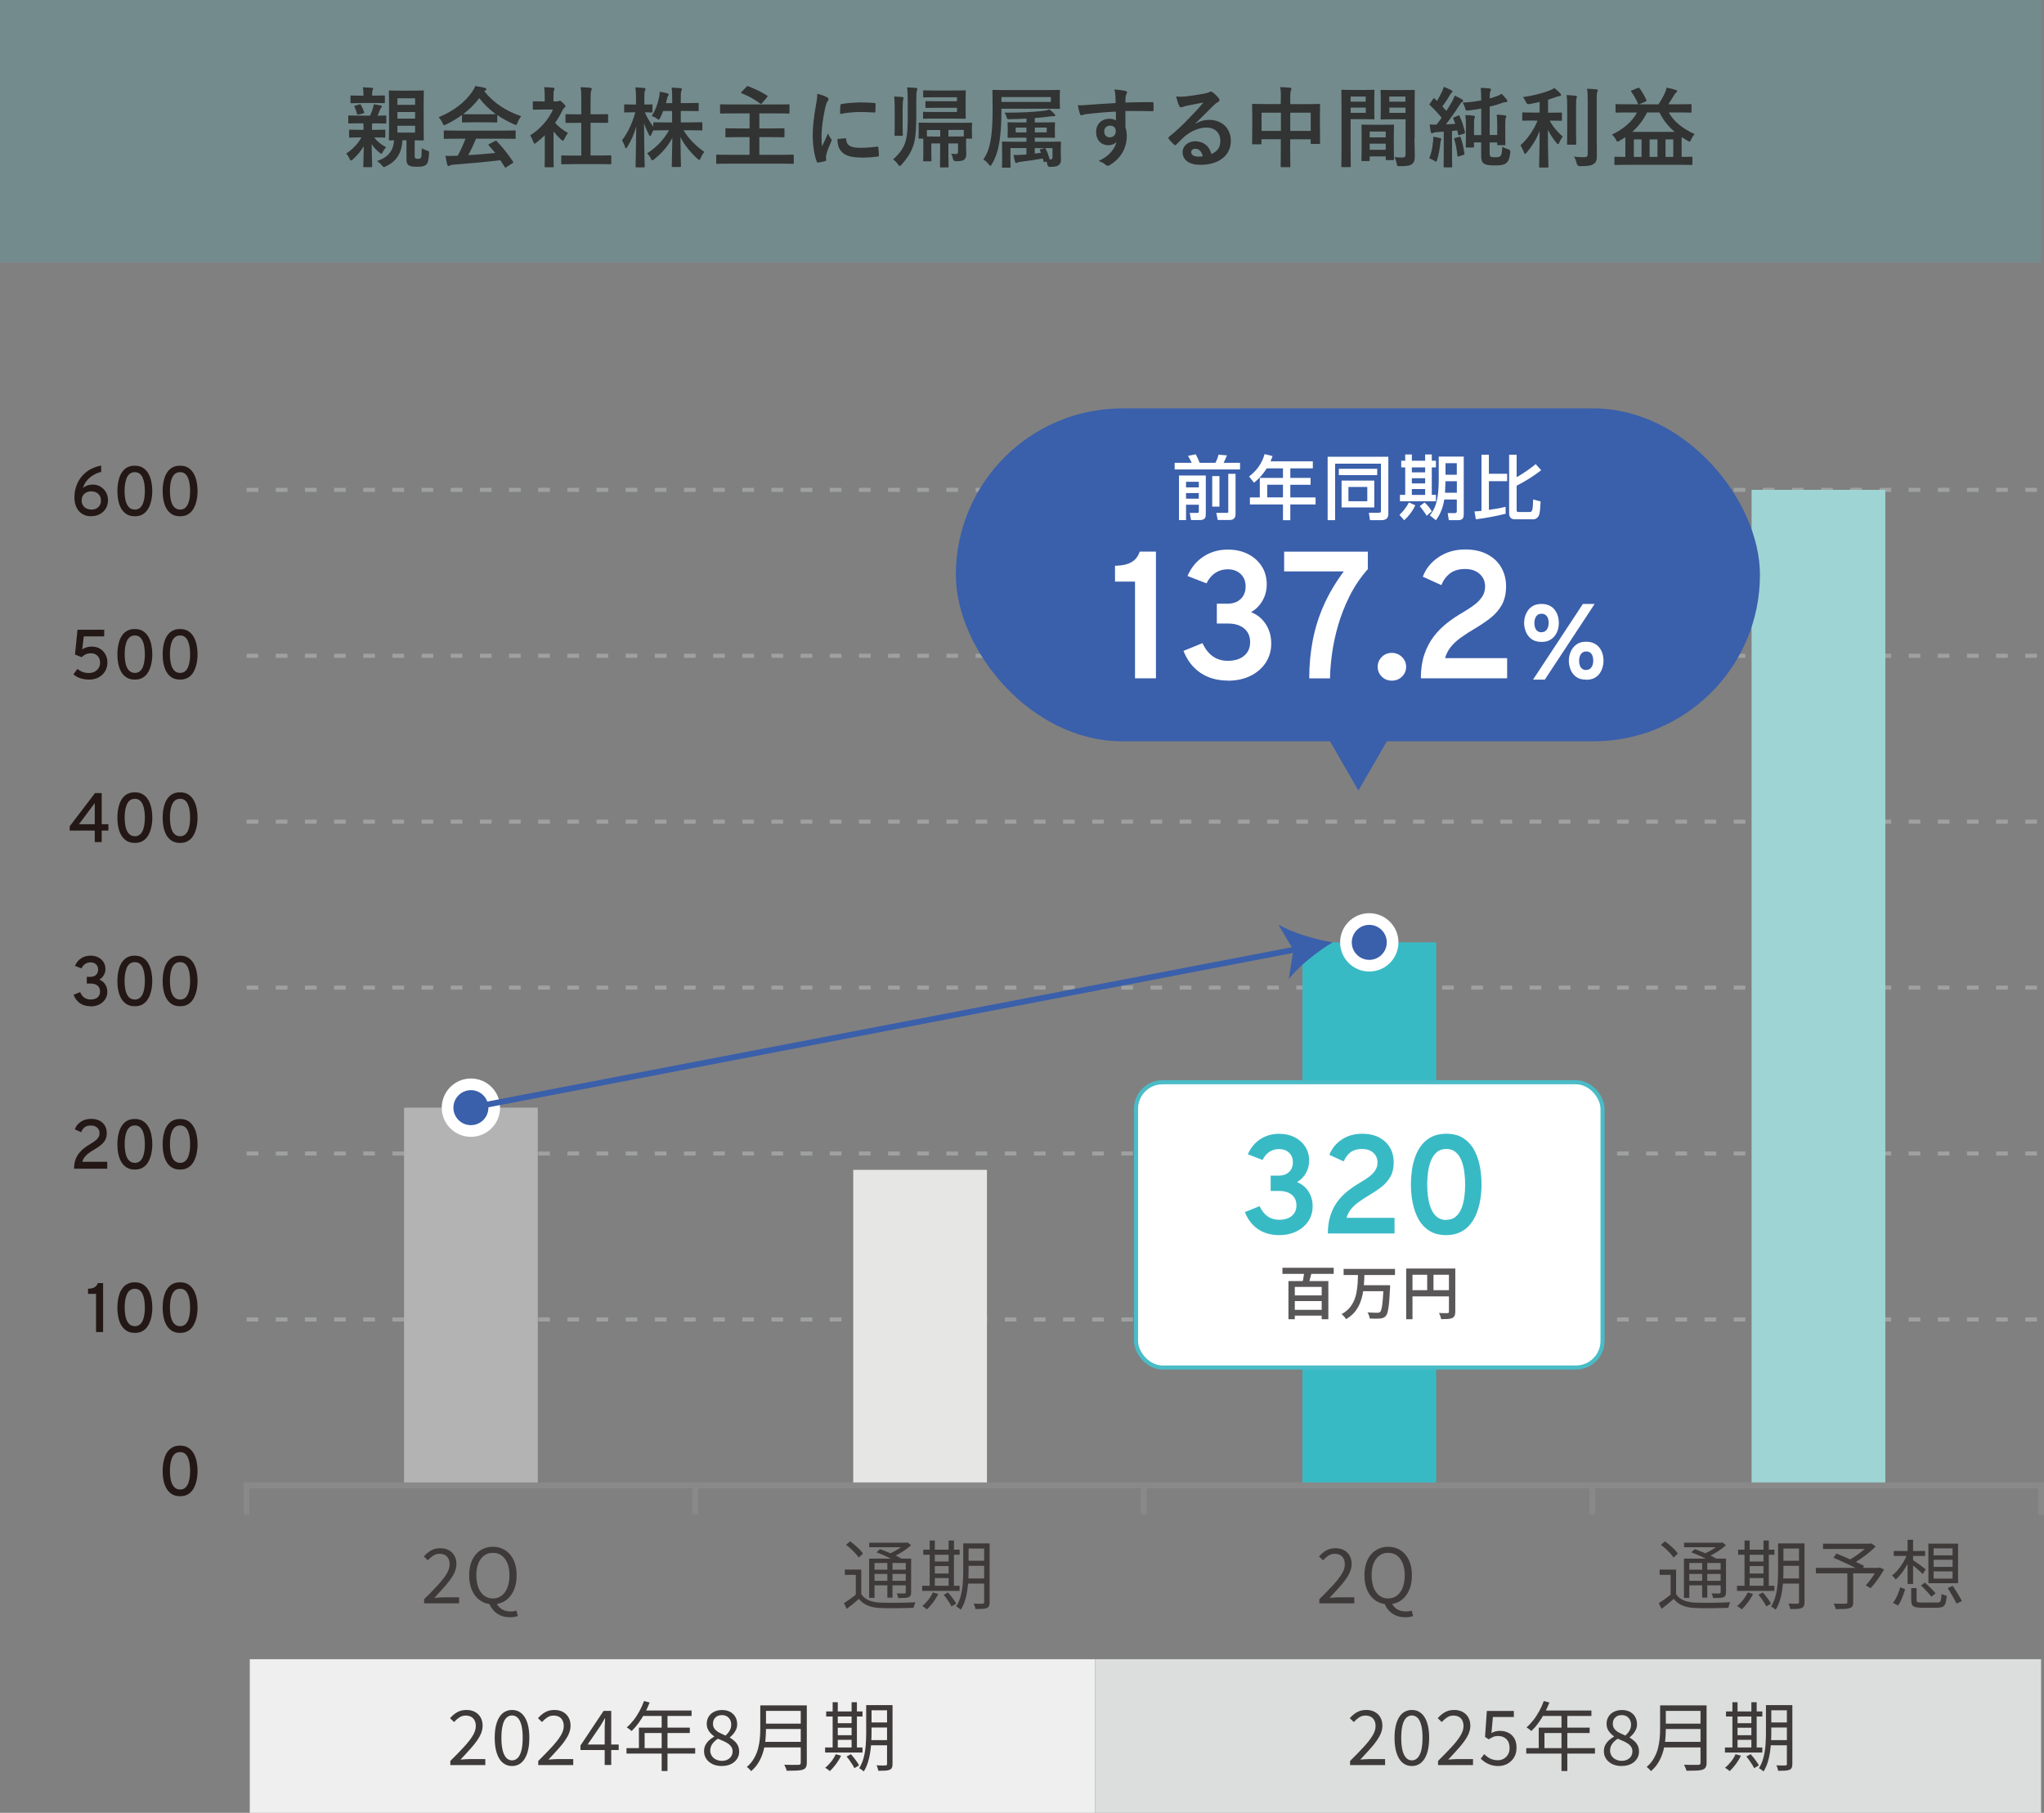<?xml version="1.0" encoding="UTF-8"?>
<svg id="_レイヤー_2" data-name="レイヤー 2" xmlns="http://www.w3.org/2000/svg" viewBox="0 0 350.5 310.8">
  <rect x="0" y="0" width="350.5" height="310.8" fill="#808080" stroke="none"/>
  <defs>
    <style>
      .cls-1 {
        fill: #9ed5d4;
      }

      .cls-1, .cls-2, .cls-3, .cls-4, .cls-5, .cls-6, .cls-7, .cls-8, .cls-9, .cls-10, .cls-11, .cls-12, .cls-13 {
        stroke-width: 0px;
      }

      .cls-2 {
        fill: #3e3a39;
      }

      .cls-3 {
        fill: #323333;
      }

      .cls-4 {
        fill: #efefef;
      }

      .cls-5 {
        fill: #49bcc7;
        opacity: .2;
      }

      .cls-14 {
        stroke: #9fa0a0;
        stroke-dasharray: 0 0 2 3;
      }

      .cls-14, .cls-15, .cls-16, .cls-17 {
        stroke-miterlimit: 10;
      }

      .cls-14, .cls-15, .cls-17 {
        fill: none;
      }

      .cls-14, .cls-16 {
        stroke-width: .7px;
      }

      .cls-6 {
        fill: #231815;
      }

      .cls-7 {
        fill: #38bac5;
      }

      .cls-8 {
        fill: #3a5fab;
      }

      .cls-15 {
        stroke: #3a5fab;
      }

      .cls-9 {
        fill: #595757;
      }

      .cls-16 {
        stroke: #49bcc7;
      }

      .cls-16, .cls-12 {
        fill: #fff;
      }

      .cls-10 {
        fill: #dcdddd;
      }

      .cls-11 {
        fill: #b3b3b3;
      }

      .cls-13 {
        fill: #e6e6e5;
      }

      .cls-17 {
        stroke: #898989;
      }
    </style>
  </defs>
  <g id="section02">
    <g>
      <g>
        <path class="cls-2" d="M287.41,273.29c.31.49.75.84,1.3,1.07.55.23,1.21.36,1.98.4.36,0,.8.02,1.32.02.52,0,1.06,0,1.63,0,.57,0,1.12-.01,1.66-.03.53-.02,1-.04,1.4-.06-.04.07-.07.16-.12.27-.04.11-.08.23-.12.35-.04.12-.07.23-.08.34-.36,0-.79.02-1.28.03-.49.01-1.01.02-1.55.03-.54,0-1.06,0-1.56,0s-.93-.02-1.29-.03c-.84-.03-1.56-.17-2.17-.42s-1.11-.62-1.52-1.14c-.33.29-.67.57-1.01.85s-.71.57-1.08.85l-.48-.96c.32-.21.67-.45,1.05-.72.38-.27.75-.55,1.09-.84h.84ZM287.41,269.09v4.6h-.94v-3.69h-1.88v-.91h2.82ZM284.8,264.85l.69-.6c.28.19.56.41.85.66.29.25.56.49.8.74.24.25.43.48.57.71l-.74.68c-.13-.23-.31-.47-.55-.72-.24-.26-.5-.51-.77-.77-.28-.26-.56-.49-.84-.7ZM288.76,267.21h6.72v.75h-5.8v5.98h-.92v-6.73ZM288.78,264.48h6.49v.78h-6.49v-.78ZM289.27,269.11h6.12v.73h-6.12v-.73ZM289.27,271.02h6.12v.77h-6.12v-.77ZM290.01,266.14l.61-.56c.42.15.86.32,1.32.51.46.2.91.39,1.34.59s.79.39,1.07.56l-.65.62c-.27-.17-.61-.36-1.03-.57-.42-.21-.87-.41-1.33-.62s-.91-.38-1.33-.54ZM291.88,267.53h.88v6.37h-.88v-6.37ZM294.94,264.48h.22l.19-.05.61.48c-.29.27-.63.54-1,.8-.37.26-.76.51-1.17.73-.41.23-.81.42-1.21.58-.06-.09-.14-.19-.25-.3-.1-.11-.2-.2-.27-.27.36-.15.73-.32,1.09-.52.36-.2.7-.41,1.01-.63.31-.22.57-.44.77-.64v-.18ZM295.03,267.21h.94v5.76c0,.24-.03.43-.09.55-.06.13-.18.23-.35.31-.17.07-.4.11-.68.12-.28.01-.64.02-1.09.02-.02-.12-.05-.26-.1-.41-.05-.15-.11-.28-.17-.38.31,0,.59.01.84.01h.49c.09,0,.15-.03.18-.07.03-.03.05-.09.05-.16v-5.76Z"/>
        <path class="cls-2" d="M297.86,271.87h6.41v.87h-6.41v-.87ZM299.68,273.01l.92.26c-.23.49-.53.98-.88,1.45-.35.47-.7.87-1.05,1.19-.06-.05-.14-.12-.23-.19-.1-.07-.19-.15-.29-.21-.1-.07-.19-.13-.28-.17.36-.29.71-.65,1.03-1.05.32-.41.58-.83.78-1.27ZM298.05,265.68h6.23v.87h-6.23v-.87ZM299.15,264.11h.88v8.11h-.88v-8.11ZM299.57,267.71h3.3v.78h-3.3v-.78ZM299.58,269.76h3.3v.79h-3.3v-.79ZM301.54,273.41l.75-.4c.17.2.35.41.53.64s.34.46.5.68c.16.23.28.43.36.61l-.81.47c-.07-.18-.18-.39-.33-.62-.15-.23-.31-.47-.49-.72-.17-.25-.35-.47-.52-.67ZM302.4,264.11h.91v8.11h-.91v-8.11ZM304.91,264.6h.91v4.72c0,.49-.02,1.03-.05,1.61s-.09,1.17-.18,1.77c-.09.6-.22,1.18-.4,1.74s-.41,1.07-.71,1.53c-.05-.05-.13-.12-.22-.19-.1-.08-.19-.15-.29-.21s-.19-.12-.27-.15c.36-.58.63-1.22.8-1.92.17-.7.28-1.41.33-2.14.05-.72.07-1.4.07-2.02v-4.72ZM305.3,270.61h3.64v.88h-3.64v-.88ZM305.31,264.6h3.6v.88h-3.6v-.88ZM305.31,267.58h3.6v.87h-3.6v-.87ZM308.49,264.6h.94v10.06c0,.28-.03.5-.1.66-.07.16-.2.28-.39.36-.18.08-.43.13-.75.15-.32.02-.71.03-1.19.03-.02-.13-.06-.29-.12-.47-.06-.19-.13-.34-.2-.47.35.02.67.03.96.03s.49,0,.59-.01c.09,0,.16-.03.2-.06.04-.03.06-.1.06-.21v-10.05Z"/>
        <path class="cls-2" d="M311.38,268.8h10.88v.94h-10.88v-.94ZM312.61,264.65h8.22v.91h-8.22v-.91ZM314.39,267.07l.52-.73c.37.16.78.33,1.22.51.44.19.87.38,1.31.57.43.19.84.38,1.23.56.38.18.72.35.99.49l-.53.83c-.26-.15-.58-.32-.96-.51-.38-.19-.79-.39-1.22-.59-.43-.2-.87-.4-1.31-.6-.44-.19-.85-.37-1.24-.54ZM316.78,269.52h1v5.17c0,.3-.04.53-.13.68-.09.15-.25.26-.49.33-.23.08-.53.13-.92.14-.39.02-.87.03-1.45.03-.03-.15-.08-.31-.15-.49-.07-.18-.15-.33-.21-.46.29,0,.58.02.86.02.28,0,.53,0,.73,0s.36,0,.44,0c.12,0,.2-.03.25-.06.04-.03.07-.1.07-.19v-5.16ZM320.46,264.65h.25l.22-.05.7.53c-.36.36-.76.73-1.21,1.1s-.93.72-1.41,1.05c-.49.33-.95.62-1.39.86-.04-.07-.1-.14-.18-.22-.07-.08-.15-.16-.23-.24-.08-.08-.15-.15-.21-.19.41-.22.83-.48,1.27-.78s.85-.62,1.24-.94c.39-.33.71-.63.95-.9v-.22ZM321.93,268.8h.19l.18-.07.78.35c-.34.57-.71,1.15-1.12,1.73-.41.58-.81,1.07-1.21,1.46l-.81-.48c.22-.23.45-.51.69-.82.24-.31.47-.64.7-.98s.42-.67.59-.99v-.19Z"/>
        <path class="cls-2" d="M327.07,266.42l.69.23c-.19.54-.43,1.07-.72,1.59s-.6,1-.94,1.44c-.33.44-.67.81-1.02,1.12-.08-.11-.18-.24-.31-.38-.13-.14-.24-.25-.34-.33.35-.24.69-.56,1.02-.96.33-.39.64-.83.92-1.3s.51-.95.7-1.42ZM325.85,272.12l.84.34c-.09.29-.19.61-.31.95-.12.34-.26.67-.41.98-.15.32-.32.6-.5.85l-.86-.44c.18-.23.35-.5.51-.81.16-.3.3-.62.42-.95.13-.33.23-.64.31-.92ZM324.73,265.9h5.38v.85h-5.38v-.85ZM327.11,263.98h.94v7.58h-.94v-7.58ZM327.96,267.42c.11.07.27.18.49.33.21.15.44.31.68.48s.46.34.66.49c.2.15.35.26.44.33l-.53.79c-.12-.11-.28-.26-.47-.44s-.41-.36-.63-.56c-.23-.2-.44-.38-.64-.54s-.36-.29-.49-.39l.51-.49ZM327.7,272.27h.95v2.07c0,.17.05.28.16.33.11.05.35.07.74.07h2.59c.22,0,.38-.03.48-.1.1-.06.18-.2.22-.42.04-.21.07-.54.09-.99.07.06.16.12.26.16.1.05.21.09.33.12.11.03.21.06.3.08-.04.55-.12.97-.21,1.26-.1.29-.26.5-.47.61-.22.11-.52.17-.92.17h-2.7c-.48,0-.84-.04-1.1-.11-.26-.07-.44-.2-.54-.39-.1-.19-.15-.45-.15-.79v-2.08ZM329.4,271.83l.68-.51c.21.18.43.39.66.61.23.23.45.45.66.66s.38.41.51.57l-.71.58c-.13-.16-.29-.36-.49-.58-.2-.23-.41-.46-.64-.7-.23-.24-.44-.45-.65-.64ZM330.68,264.64h5.08v6.79h-5.08v-6.79ZM331.57,265.45v1.2h3.25v-1.2h-3.25ZM331.57,267.41v1.22h3.25v-1.22h-3.25ZM331.57,269.4v1.24h3.25v-1.24h-3.25ZM333.99,272.26l.86-.38c.18.27.37.56.57.88.2.32.39.63.57.94.18.3.32.57.42.79l-.91.44c-.1-.23-.24-.49-.41-.8s-.35-.63-.55-.96c-.2-.33-.38-.64-.55-.92Z"/>
      </g>
      <g>
        <path class="cls-2" d="M72.73,274.87v-.7c.94-.93,1.73-1.74,2.38-2.45.65-.71,1.14-1.34,1.48-1.91.34-.57.51-1.1.51-1.61,0-.36-.06-.67-.19-.94-.13-.27-.32-.49-.58-.64-.26-.15-.59-.23-.99-.23s-.75.11-1.08.33c-.33.22-.63.48-.89.78l-.69-.66c.38-.43.79-.78,1.24-1.03.44-.25.97-.38,1.57-.38.57,0,1.06.11,1.48.34.41.23.73.54.96.95s.34.88.34,1.43c0,.58-.17,1.17-.49,1.77-.33.6-.78,1.22-1.35,1.88-.57.65-1.22,1.37-1.95,2.14.24-.02.5-.04.78-.06.28-.02.54-.03.78-.03h2.69v1.03h-5.99Z"/>
        <path class="cls-2" d="M84.52,275.04c-.8,0-1.5-.2-2.11-.6-.61-.4-1.09-.98-1.44-1.72-.35-.75-.52-1.62-.52-2.64s.17-1.9.52-2.63c.35-.73.83-1.29,1.44-1.68.61-.39,1.31-.59,2.11-.59s1.5.2,2.11.59,1.09.96,1.44,1.68.52,1.6.52,2.63-.17,1.89-.52,2.64c-.35.75-.83,1.32-1.44,1.72s-1.32.6-2.11.6ZM84.52,274.04c.57,0,1.07-.16,1.5-.48.42-.32.75-.78.99-1.38.23-.6.35-1.3.35-2.11s-.12-1.48-.35-2.06c-.23-.58-.56-1.02-.99-1.33-.42-.31-.92-.46-1.5-.46s-1.06.15-1.49.46c-.43.31-.76.75-1,1.33-.23.58-.35,1.26-.35,2.06s.12,1.51.35,2.11c.23.6.57,1.06,1,1.38.43.32.92.48,1.49.48ZM87.43,277.26c-.6,0-1.14-.1-1.61-.31s-.88-.5-1.2-.86c-.33-.37-.57-.78-.75-1.24l1.25-.1c.13.34.31.62.55.84.24.23.52.39.84.51.33.11.67.17,1.05.17.22,0,.41-.01.57-.04.17-.03.31-.06.43-.1l.23.92c-.14.06-.33.11-.57.16-.24.04-.51.06-.79.06Z"/>
      </g>
      <g>
        <path class="cls-2" d="M147.69,273.29c.31.49.75.84,1.3,1.07.55.23,1.21.36,1.98.4.36,0,.8.02,1.32.02.52,0,1.06,0,1.63,0,.57,0,1.12-.01,1.66-.03.53-.02,1-.04,1.4-.06-.04.07-.07.16-.12.27-.04.11-.08.23-.12.35-.04.12-.07.23-.08.34-.36,0-.79.02-1.28.03-.49.01-1.01.02-1.55.03-.54,0-1.06,0-1.56,0s-.93-.02-1.29-.03c-.84-.03-1.56-.17-2.17-.42s-1.11-.62-1.52-1.14c-.33.29-.67.57-1.01.85s-.71.57-1.08.85l-.48-.96c.32-.21.67-.45,1.05-.72.38-.27.75-.55,1.09-.84h.84ZM147.69,269.09v4.6h-.94v-3.69h-1.88v-.91h2.82ZM145.07,264.85l.69-.6c.28.19.56.41.85.66.29.25.56.49.8.74.24.25.43.48.57.71l-.74.68c-.13-.23-.31-.47-.55-.72-.24-.26-.5-.51-.77-.77-.28-.26-.56-.49-.84-.7ZM149.04,267.21h6.72v.75h-5.8v5.98h-.92v-6.73ZM149.05,264.48h6.49v.78h-6.49v-.78ZM149.54,269.11h6.12v.73h-6.12v-.73ZM149.54,271.02h6.12v.77h-6.12v-.77ZM150.29,266.14l.61-.56c.42.15.86.32,1.32.51.46.2.91.39,1.34.59s.79.39,1.07.56l-.65.62c-.27-.17-.61-.36-1.03-.57-.42-.21-.87-.41-1.33-.62s-.91-.38-1.33-.54ZM152.16,267.53h.88v6.37h-.88v-6.37ZM155.21,264.48h.22l.19-.05.61.48c-.29.27-.63.54-1,.8-.37.26-.76.51-1.17.73-.41.23-.81.42-1.21.58-.06-.09-.14-.19-.25-.3-.1-.11-.2-.2-.27-.27.36-.15.73-.32,1.09-.52.36-.2.7-.41,1.01-.63.31-.22.57-.44.77-.64v-.18ZM155.3,267.21h.94v5.76c0,.24-.03.43-.09.55-.06.13-.18.23-.35.31-.17.07-.4.11-.68.12-.28.01-.64.02-1.09.02-.02-.12-.05-.26-.1-.41-.05-.15-.11-.28-.17-.38.31,0,.59.01.84.01h.49c.09,0,.15-.03.18-.07.03-.03.05-.09.05-.16v-5.76Z"/>
        <path class="cls-2" d="M158.14,271.87h6.41v.87h-6.41v-.87ZM159.96,273.01l.92.26c-.23.49-.53.98-.88,1.45-.35.47-.7.87-1.05,1.19-.06-.05-.14-.12-.23-.19-.1-.07-.19-.15-.29-.21-.1-.07-.19-.13-.28-.17.36-.29.71-.65,1.03-1.05.32-.41.58-.83.78-1.27ZM158.32,265.68h6.23v.87h-6.23v-.87ZM159.42,264.11h.88v8.11h-.88v-8.11ZM159.84,267.71h3.3v.78h-3.3v-.78ZM159.85,269.76h3.3v.79h-3.3v-.79ZM161.82,273.41l.75-.4c.17.2.35.41.53.64s.34.46.5.68c.16.23.28.43.36.61l-.81.47c-.07-.18-.18-.39-.33-.62-.15-.23-.31-.47-.49-.72-.17-.25-.35-.47-.52-.67ZM162.67,264.11h.91v8.11h-.91v-8.11ZM165.18,264.6h.91v4.72c0,.49-.02,1.03-.05,1.61s-.09,1.17-.18,1.77c-.09.6-.22,1.18-.4,1.74s-.41,1.07-.71,1.53c-.05-.05-.13-.12-.22-.19-.1-.08-.19-.15-.29-.21s-.19-.12-.27-.15c.36-.58.63-1.22.8-1.92.17-.7.28-1.41.33-2.14.05-.72.07-1.4.07-2.02v-4.72ZM165.57,270.61h3.64v.88h-3.64v-.88ZM165.59,264.6h3.6v.88h-3.6v-.88ZM165.59,267.58h3.6v.87h-3.6v-.87ZM168.76,264.6h.94v10.06c0,.28-.03.5-.1.66-.07.16-.2.28-.39.36-.18.08-.43.13-.75.15-.32.02-.71.03-1.19.03-.02-.13-.06-.29-.12-.47-.06-.19-.13-.34-.2-.47.35.02.67.03.96.03s.49,0,.59-.01c.09,0,.16-.03.2-.06.04-.03.06-.1.06-.21v-10.05Z"/>
      </g>
      <g>
        <path class="cls-2" d="M226.24,274.87v-.7c.94-.93,1.73-1.74,2.38-2.45.65-.71,1.14-1.34,1.48-1.91.34-.57.51-1.1.51-1.61,0-.36-.06-.67-.19-.94-.13-.27-.32-.49-.58-.64-.26-.15-.59-.23-.99-.23s-.75.11-1.08.33c-.33.22-.63.48-.89.78l-.69-.66c.38-.43.79-.78,1.24-1.03.44-.25.97-.38,1.57-.38.57,0,1.06.11,1.48.34.41.23.73.54.96.95s.34.88.34,1.43c0,.58-.17,1.17-.49,1.77-.33.6-.78,1.22-1.35,1.88-.57.65-1.22,1.37-1.95,2.14.24-.02.5-.04.78-.06.28-.02.54-.03.78-.03h2.69v1.03h-5.99Z"/>
        <path class="cls-2" d="M238.04,275.04c-.8,0-1.5-.2-2.11-.6-.61-.4-1.09-.98-1.44-1.72-.35-.75-.52-1.62-.52-2.64s.17-1.9.52-2.63c.35-.73.83-1.29,1.44-1.68.61-.39,1.31-.59,2.11-.59s1.5.2,2.11.59,1.09.96,1.44,1.68.52,1.6.52,2.63-.17,1.89-.52,2.64c-.35.75-.83,1.32-1.44,1.72s-1.32.6-2.11.6ZM238.04,274.04c.57,0,1.07-.16,1.5-.48.42-.32.75-.78.99-1.38.23-.6.35-1.3.35-2.11s-.12-1.48-.35-2.06c-.23-.58-.56-1.02-.99-1.33-.42-.31-.92-.46-1.5-.46s-1.06.15-1.49.46c-.43.31-.76.75-1,1.33-.23.58-.35,1.26-.35,2.06s.12,1.51.35,2.11c.23.6.57,1.06,1,1.38.43.32.92.48,1.49.48ZM240.95,277.26c-.6,0-1.14-.1-1.61-.31s-.88-.5-1.2-.86c-.33-.37-.57-.78-.75-1.24l1.25-.1c.13.34.31.62.55.84.24.23.52.39.84.51.33.11.67.17,1.05.17.22,0,.41-.01.57-.04.17-.03.31-.06.43-.1l.23.92c-.14.06-.33.11-.57.16-.24.04-.51.06-.79.06Z"/>
      </g>
      <rect class="cls-5" width="350" height="45"/>
      <g>
        <path class="cls-3" d="M63.83,21.14c-.04.15-.04.42-.04.79v.33h.42c1.21,0,1.6-.03,1.7-.03.15,0,.17.02.17.18v1c0,.17-.02.18-.17.18-.09,0-.48-.03-1.74-.03.57.75,1.25,1.26,2.04,1.68-.23.26-.42.51-.62.9-.08.15-.12.22-.2.22-.06,0-.15-.07-.31-.19-.53-.42-.96-.85-1.35-1.47.01,1.47.09,3.39.09,3.81,0,.14-.02.15-.17.15h-1.19c-.15,0-.17-.01-.17-.15,0-.4.08-2.04.09-3.45-.48.81-1.04,1.51-1.86,2.25-.17.13-.25.21-.33.21-.09,0-.13-.08-.22-.26-.17-.36-.36-.66-.6-.93,1.2-.84,1.95-1.62,2.61-2.77h-.24c-1.21,0-1.62.03-1.71.03-.15,0-.17-.01-.17-.18v-1c0-.17.02-.18.17-.18.09,0,.5.03,1.71.03h.6v-.33c0-.26-.01-.53-.03-.79h-.67c-1.26,0-1.68.03-1.77.03-.13,0-.15-.02-.15-.15v-1.06c0-.15.01-.17.15-.17.09,0,.51.03,1.77.03h1.83c.2-.45.35-.88.5-1.36.06-.18.09-.36.11-.58.43.06.88.13,1.2.21.13.03.21.06.21.15s-.05.15-.12.23c-.11.1-.15.23-.2.34-.15.36-.27.69-.43,1.02.92,0,1.26-.03,1.33-.03.15,0,.17.02.17.17v1.06c0,.13-.02.15-.17.15-.09,0-.5-.03-1.77-.03h-.46ZM61.94,17.67c-1.19,0-1.58.03-1.67.03-.15,0-.17-.02-.17-.18v-.97c0-.17.01-.18.17-.18.09,0,.48.03,1.67.03h.38v-.43c0-.36-.02-.71-.09-1.01.55.02,1.06.05,1.51.09.15.01.24.07.24.13,0,.09-.04.17-.09.27-.06.14-.07.25-.07.54v.4h.36c1.19,0,1.56-.03,1.65-.03.15,0,.17.02.17.18v.97c0,.17-.02.18-.17.18-.09,0-.46-.03-1.65-.03h-2.23ZM61.65,17.9c.17-.04.2,0,.3.2.15.24.34.67.48,1.11.04.15.01.19-.17.24l-.75.18c-.21.06-.24.03-.29-.12-.09-.38-.27-.88-.44-1.2-.07-.14-.04-.17.17-.21l.69-.2ZM69.02,24.03c-.15,2.29-1.06,3.65-2.88,4.5-.15.07-.24.12-.31.12-.09,0-.17-.09-.34-.3-.24-.28-.53-.54-.83-.75,1.89-.6,2.82-1.78,2.91-3.55-.45,0-.66.02-.72.02-.15,0-.17-.02-.17-.17,0-.1.03-.66.03-1.88v-4.47c0-1.26-.03-1.79-.03-1.89,0-.15.02-.15.17-.15.09,0,.5.03,1.7.03h2.25c1.2,0,1.6-.03,1.71-.03.15,0,.17.02.17.17,0,.09-.03.66-.03,1.88v4.47c0,1.21.03,1.78.03,1.88,0,.15-.02.17-.17.17-.11,0-.45-.02-1.4-.03v2.7c0,.24,0,.31.14.39.12.08.25.09.46.09s.3-.02.46-.17c.1-.09.12-.31.15-1.65.21.15.63.31.87.39.41.12.39.15.38.54-.08,1.27-.22,1.65-.51,1.9-.31.27-.69.35-1.59.35-.64,0-1.07-.06-1.35-.23-.29-.15-.42-.49-.42-.99v-3.33h-.68ZM68.15,17.97h3.03v-1.12h-3.03v1.12ZM71.18,20.33v-1.12h-3.03v1.12h3.03ZM71.18,21.56h-3.03v1.17h3.03v-1.17Z"/>
        <path class="cls-3" d="M79.22,19.71c-.84.62-1.75,1.16-2.71,1.62-.18.09-.28.13-.36.13-.11,0-.15-.1-.27-.38-.18-.38-.39-.7-.67-.99,2.61-1.04,4.56-2.62,5.76-4.36.25-.38.39-.63.53-.98.58.08,1.14.18,1.62.31.18.04.27.1.27.21,0,.09-.03.18-.15.24-.09.04-.15.09-.21.13,1.7,2.07,3.72,3.38,6.34,4.29-.28.36-.48.72-.64,1.12-.11.27-.15.38-.25.38-.08,0-.18-.05-.34-.12-1.02-.45-2-.98-2.87-1.59v1.11c0,.15-.01.17-.17.17-.09,0-.5-.03-1.7-.03h-2.31c-1.2,0-1.6.03-1.7.03-.15,0-.17-.02-.17-.17v-1.14ZM78.26,23.78c-1.41,0-1.89.03-1.98.03-.17,0-.18-.01-.18-.16v-1.12c0-.15.01-.17.18-.17.09,0,.57.03,1.98.03h8c1.41,0,1.89-.03,1.98-.03.17,0,.18.01.18.17v1.12c0,.15-.02.16-.18.16-.09,0-.57-.03-1.98-.03h-4.63c-.38.93-.83,1.88-1.33,2.82,1.56-.09,3.19-.23,4.62-.38-.35-.42-.69-.84-1.1-1.27-.1-.12-.09-.18.09-.27l.96-.5c.16-.09.21-.07.31.03,1.02,1.06,1.88,2.15,2.79,3.48.08.12.08.18-.08.28l-1.04.68c-.09.06-.13.09-.18.09s-.08-.03-.12-.1c-.25-.42-.51-.81-.75-1.17-2.49.31-5.55.57-8.1.76-.24.02-.43.08-.54.14-.08.06-.15.09-.25.09s-.18-.07-.21-.21c-.13-.49-.22-1.02-.32-1.54.56.04,1.05.03,1.64,0,.15,0,.31-.02.48-.02.54-1.02.98-1.98,1.32-2.91h-1.56ZM83.39,19.59c1,0,1.46-.01,1.62-.03-1.08-.78-2.02-1.69-2.83-2.74-.79,1.05-1.71,1.96-2.75,2.74.14.02.56.03,1.65.03h2.31Z"/>
        <path class="cls-3" d="M93.41,23.19c-.46.45-.93.87-1.42,1.25-.15.12-.24.19-.32.19-.09,0-.15-.12-.24-.35-.15-.42-.33-.81-.53-1.06,1.75-1.11,3.17-2.73,3.92-4.44h-1.7c-1.14,0-1.5.03-1.59.03-.15,0-.17-.02-.17-.17v-1.11c0-.15.02-.17.17-.17.09,0,.45.03,1.59.03h.29v-.62c0-.79-.01-1.27-.12-1.83.57.02,1.02.05,1.56.1.15.02.24.09.24.15,0,.13-.04.21-.09.31-.09.18-.09.44-.09,1.2v.68h.63c.13,0,.21-.02.29-.06.06-.03.12-.06.17-.06.09,0,.24.09.55.39.29.29.41.44.41.54,0,.08-.03.15-.15.24-.13.13-.22.21-.34.44-.36.76-.79,1.5-1.28,2.19.58.67,1.29,1.21,2.21,1.75-.22.24-.43.6-.6.97-.11.23-.18.33-.29.33-.08,0-.17-.06-.3-.18-.48-.44-.92-.92-1.29-1.4v4.21c0,1.11.03,1.69.03,1.77,0,.15-.02.17-.18.17h-1.2c-.17,0-.18-.02-.18-.17,0-.09.03-.66.03-1.77v-3.58ZM98.42,28.14c-1.42,0-1.92.03-2.01.03-.15,0-.17-.02-.17-.17v-1.19c0-.15.01-.17.17-.17.09,0,.58.03,2.01.03h1.26v-5.61h-.67c-1.33,0-1.8.01-1.89.01-.13,0-.15,0-.15-.15v-1.19c0-.15.02-.15.15-.15.09,0,.55.02,1.89.02h.67v-2.38c0-1.06-.01-1.58-.12-2.27.57.02,1.14.04,1.67.1.14.02.24.08.24.15,0,.12-.01.2-.08.31-.09.18-.12.56-.12,1.65v2.43h.95c1.33,0,1.8-.02,1.89-.02.15,0,.17,0,.17.15v1.19c0,.15-.01.15-.17.15-.09,0-.55-.01-1.89-.01h-.95v5.61h1.37c1.42,0,1.91-.03,2-.03.17,0,.18.02.18.17v1.19c0,.15-.01.17-.18.17-.09,0-.57-.03-2-.03h-4.21Z"/>
        <path class="cls-3" d="M113.72,19.02c-.15.42-.34.83-.52,1.19-.11.21-.15.3-.24.3-.08,0-.17-.06-.34-.19-.23-.17-.53-.33-.86-.44.66-1.05,1.02-2.05,1.26-3.22.06-.29.11-.57.11-.93.45.06.93.17,1.29.27.13.04.24.09.24.19,0,.09-.05.17-.12.29-.08.1-.11.24-.18.56-.04.21-.1.42-.17.64h1.08v-.48c0-1.04-.01-1.47-.1-2.18.55.02,1,.04,1.51.1.17.02.25.08.25.15,0,.12-.04.22-.09.33-.09.18-.1.5-.1,1.56v.51h1.09c1.29,0,1.72-.03,1.81-.03.15,0,.17.02.17.18v1.06c0,.15-.01.17-.17.17-.09,0-.52-.03-1.81-.03h-1.09v1.96h1.54c1.42,0,1.92-.03,2.01-.03.13,0,.15.02.15.15v1.08c0,.17-.01.18-.15.18-.09,0-.58-.03-2.01-.03h-1.07c.92,1.53,2.21,2.76,3.57,3.72-.23.27-.44.6-.63,1.06-.09.21-.15.3-.24.3-.08,0-.17-.06-.32-.2-1.12-1.02-2.19-2.28-2.91-3.69.02,2.37.09,4.66.09,4.96,0,.14-.02.15-.17.15h-1.23c-.15,0-.17-.02-.17-.15,0-.3.06-2.53.09-4.84-.84,1.58-1.89,2.67-3.1,3.65-.17.13-.27.21-.34.21-.09,0-.15-.1-.25-.33-.18-.38-.41-.65-.65-.87,1.42-.91,2.73-2.13,3.78-3.97h-.5c-1.44,0-1.93.03-2.03.03s-.13,0-.15-.04c-.15.29-.3.57-.39.79-.07.15-.12.24-.18.24-.04,0-.1-.09-.2-.27-.31-.58-.6-1.25-.84-1.95.02,3.96.11,7.12.11,7.39,0,.15-.02.17-.17.17h-1.21c-.17,0-.18-.02-.18-.17,0-.27.08-3.27.11-6.82-.36,1.27-.87,2.43-1.53,3.49-.09.15-.17.24-.22.24-.08,0-.12-.09-.18-.25-.15-.47-.35-.87-.51-1.12.98-1.29,1.75-2.88,2.28-4.81h-.33c-1,0-1.32.03-1.41.03-.15,0-.17-.01-.17-.16v-1.07c0-.15.02-.16.17-.16.09,0,.41.03,1.41.03h.45v-.9c0-.93-.01-1.41-.12-2.04.57.02,1.05.04,1.5.1.15.02.25.08.25.15,0,.14-.04.21-.09.31-.09.18-.11.42-.11,1.46v.92c.86,0,1.14-.03,1.23-.03.15,0,.17.01.17.16v1.07c0,.15-.02.16-.17.16-.09,0-.34-.01-1.14-.03.39.92.87,1.71,1.45,2.48v-.62c0-.13.02-.15.17-.15.09,0,.58.03,2.03.03h1.02v-1.96h-1.54Z"/>
        <path class="cls-3" d="M126.63,23.51c-1.47,0-1.98.03-2.07.03-.15,0-.17-.02-.17-.17v-1.23c0-.14.01-.15.17-.15.09,0,.6.03,2.07.03h1.91v-2.58h-2.88c-1.44,0-1.92.03-2.03.03-.15,0-.16-.02-.16-.17v-1.25c0-.15.01-.17.16-.17.11,0,.59.03,2.03.03h7.54c1.44,0,1.92-.03,2.01-.03.15,0,.17.02.17.17v1.25c0,.15-.01.17-.17.17-.09,0-.57-.03-2.01-.03h-2.99v2.58h2.07c1.47,0,1.98-.03,2.07-.03.15,0,.17.01.17.15v1.23c0,.15-.01.17-.17.17-.09,0-.6-.03-2.07-.03h-2.07v3.03h3.86c1.33,0,1.78-.03,1.88-.03.15,0,.16.02.16.15v1.26c0,.15-.01.17-.16.17-.09,0-.54-.03-1.88-.03h-9.2c-1.35,0-1.8.03-1.89.03-.15,0-.17-.01-.17-.17v-1.26c0-.13.01-.15.17-.15.09,0,.54.03,1.89.03h3.66v-3.03h-1.91ZM128.01,14.87c.14-.13.15-.13.3-.09,1.05.42,2.16.92,3.22,1.6.08.04.1.07.1.12s-.03.09-.09.17l-.88,1.02c-.13.14-.18.15-.32.06-1-.75-2.04-1.32-3.15-1.75-.08-.03-.12-.06-.12-.1s.04-.09.11-.17l.82-.85Z"/>
        <path class="cls-3" d="M141.74,16.64c.25.13.35.23.35.36,0,.1-.03.15-.23.45-.15.27-.22.48-.36,1.06-.42,1.86-.63,3.7-.63,4.84,0,.73.03,1.23.09,1.75.31-.69.58-1.19,1.02-2.23.12.38.32.61.53.94.04.08.1.17.1.23,0,.1-.03.17-.08.24-.34.78-.63,1.43-.85,2.27-.03.09-.04.25-.04.46,0,.18.03.3.03.42,0,.1-.06.17-.2.2-.38.1-.79.19-1.23.24-.1.02-.17-.06-.19-.17-.42-1.05-.69-2.95-.69-4.47,0-1.35.17-2.98.51-4.92.2-1.11.27-1.6.27-2.23.67.17,1.16.31,1.6.56ZM144.95,23.7c.12-.01.15.06.15.23.09,1.04.81,1.41,2.44,1.41,1.12,0,1.86-.08,2.87-.2.15-.01.18,0,.21.2.04.31.09.9.09,1.29,0,.18,0,.19-.25.22-1.02.12-1.74.17-2.44.17-2.22,0-3.25-.36-3.9-1.24-.38-.48-.52-1.25-.52-1.95l1.36-.12ZM144.11,18.09c.01-.18.06-.23.21-.26.88-.17,2.57-.27,3.25-.27.9,0,1.59.03,2.22.09.32.01.35.04.35.19,0,.45,0,.85-.03,1.27-.02.14-.06.2-.2.18-.9-.06-1.68-.09-2.44-.09-1,0-1.98.09-3.41.34.01-.84.01-1.21.04-1.47Z"/>
        <path class="cls-3" d="M157.13,19.37c0,2.07-.07,3.99-.4,5.2-.39,1.4-1.07,2.46-2.13,3.65-.15.17-.24.25-.32.25s-.15-.09-.29-.29c-.27-.38-.55-.65-.85-.85,1.23-1.08,1.86-2.08,2.16-3.16.3-1.05.36-2.31.36-4.8v-2.01c0-.96-.03-1.66-.12-2.38.56.02,1.04.04,1.53.09.13.02.24.09.24.15,0,.13-.08.25-.11.39-.04.23-.08.54-.08,1.77v2ZM153.42,18.6c0-.96-.02-1.42-.09-2.05.5.01.99.04,1.41.09.12.02.2.09.2.18,0,.12-.04.19-.08.34-.04.19-.08.58-.08,1.42v2.87c0,1.08.03,1.57.03,1.66,0,.15-.01.17-.15.17h-1.09c-.17,0-.18-.01-.18-.17,0-.09.03-.58.03-1.66v-2.85ZM164.46,21.06c1.46,0,1.98-.03,2.08-.03.13,0,.15.01.15.15,0,.09-.03.31-.03.61v.45c0,1.09.03,1.27.03,1.36,0,.15-.02.17-.15.17h-.87c-.01.18-.01.48-.01.9v.36c0,.63.03.99.03,1.38s-.05.69-.35.96c-.22.19-.61.27-1.39.27q-.45,0-.53-.39c-.06-.35-.18-.68-.31-.9.33.03.54.06.78.06.32.01.39-.12.39-.44v-1.38h-1.65v2.23c0,1.11.03,1.63.03,1.71,0,.15-.01.17-.17.17h-1.14c-.15,0-.17-.02-.17-.17,0-.09.03-.6.03-1.71v-2.23h-1.51v1.8c0,.71.03,1,.03,1.09,0,.17-.01.18-.17.18h-1.08c-.17,0-.18-.02-.18-.18,0-.09.03-.39.03-1.2v-1.52c0-.48-.01-.79-.01-.99h-.64c-.15,0-.17-.02-.17-.18,0-.09.03-.27.03-1.36v-.36c0-.39-.03-.6-.03-.7,0-.14.01-.15.17-.15.09,0,.61.03,2.07.03h4.71ZM160.35,16.67c-1.33,0-1.79.03-1.88.03-.15,0-.17-.02-.17-.15v-.9c0-.15.01-.16.17-.16.09,0,.54.03,1.88.03h2.94c1.39,0,2.05-.03,2.14-.03.17,0,.18.01.18.16,0,.09-.03.51-.03,1.4v1.67c0,.96.03,1.37.03,1.46,0,.17-.02.18-.18.18-.09,0-.75-.03-2.14-.03h-3.22c-1.16,0-1.53.03-1.62.03-.15,0-.17-.01-.17-.18v-.84c0-.15.01-.17.17-.17.09,0,.46.03,1.62.03h4.03v-.72h-3.22c-1.44,0-1.93.03-2.02.03-.15,0-.17-.02-.17-.17v-.84c0-.15.01-.17.17-.17.09,0,.58.03,2.02.03h3.22v-.69h-3.75ZM158.93,23.39c.3.02.75.02,1.46.02h.84v-1.12h-2.29v1.11ZM162.63,22.28v1.12h1c.87,0,1.37,0,1.64-.02v-1.11h-2.64Z"/>
        <path class="cls-3" d="M171.72,19.32c0,2.04-.15,3.72-.33,4.92-.24,1.47-.57,2.67-1.32,3.92-.12.19-.17.29-.24.29-.04,0-.12-.08-.25-.24-.31-.38-.67-.71-.97-.87.75-1.03,1.09-2.2,1.3-3.54.2-1.25.3-2.82.3-4.92,0-2.21-.03-3.21-.03-3.3,0-.15.01-.17.18-.17.09,0,.62.03,2.05.03h7.12c1.44,0,1.96-.03,2.05-.03.17,0,.18.02.18.17,0,.09-.03.31-.03.98v.97c0,.66.03.87.03.96,0,.17-.01.18-.18.18-.09,0-.62-.03-2.05-.03h-7.81v.69ZM180.2,16.64h-8.47v.84h8.47v-.84ZM178.82,27.17c-1.25.23-2.55.42-3.84.57-.24.03-.42.07-.5.12-.08.04-.13.09-.21.09-.09,0-.17-.08-.21-.23-.09-.3-.18-.67-.27-1.15.6.03.99,0,1.56-.04l.66-.05v-1.09h-2.74v2c0,.76.03,1.09.03,1.18,0,.15-.01.17-.17.17h-1.14c-.17,0-.18-.01-.18-.17,0-.1.03-.4.03-1.24v-1.64c0-.82-.03-1.17-.03-1.27,0-.13.01-.15.18-.15.09,0,.62.03,2.1.03h1.92v-.7h-1.09c-1.41,0-1.89.03-1.98.03-.15,0-.17-.02-.17-.17,0-.1.03-.28.03-.79v-.75c0-.52-.03-.69-.03-.78,0-.17.01-.18.17-.18.09,0,.57.03,1.98.03h1.09v-.66c-.99.06-2.01.09-2.95.1-.29,0-.33.02-.41-.25-.11-.36-.25-.68-.39-.87,2.43.03,5.38-.12,6.82-.33.29-.04.66-.13.88-.22.36.28.6.51.87.79.11.1.13.17.13.25s-.1.13-.24.13c-.2-.01-.38-.01-.58.02-.78.12-1.71.21-2.7.29v.75h1.32c1.41,0,1.89-.03,1.98-.03.15,0,.17.02.17.18,0,.09-.03.25-.03.78v.75c0,.51.03.71.03.79,0,.15-.01.17-.17.17-.09,0-.57-.03-1.98-.03h-1.32v.7h2.22c1.47,0,2-.03,2.1-.03.15,0,.17.02.17.15,0,.09-.03.52-.03,1.33v.45c0,.4.03.72.03,1.15,0,.41-.07.69-.36.93-.27.22-.6.33-1.56.33q-.36,0-.43-.48c-.03-.16-.08-.3-.12-.43l-.27.06c-.2.04-.21.07-.24-.09l-.13-.5ZM176.01,22.7v-.82h-1.84v.82h1.84ZM178.34,25.79c-.06-.13-.04-.18.15-.22l.58-.15c.18-.04.18-.03.25.1.31.63.51,1.19.67,1.81h.2c.17,0,.29-.07.29-.4v-1.54h-3.04v.94l1.05-.13-.15-.41ZM179.49,21.87h-2.04v.82h2.04v-.82Z"/>
        <path class="cls-3" d="M191.27,16.44c-.03-.44-.06-.65-.18-1.1.67.04,1.39.14,1.75.21.25.04.42.15.42.29,0,.12-.04.19-.13.34-.04.09-.09.24-.12.44-.02.2-.02.39-.03.96,1.62-.06,3.17-.07,4.6-.07.18,0,.21.03.23.22.01.38.01.77,0,1.14,0,.17-.08.21-.25.19-1.56-.04-3.02-.04-4.58-.03,0,.92,0,1.88.01,2.79.15.4.23.99.23,1.48,0,1.74-.71,3.55-2.67,4.84-.25.17-.45.29-.58.29s-.3-.1-.45-.23c-.34-.29-.75-.48-1.14-.6,1.75-.78,2.8-2.04,3.07-3.3-.3.44-.91.6-1.41.6-1.19,0-2.08-.85-2.08-2.29s1.05-2.25,2.26-2.25c.45,0,.9.09,1.14.3,0-.52-.01-1.03-.01-1.53-1.89.1-4,.29-5.19.45-.33.05-.57.18-.71.18-.15,0-.21-.06-.25-.21-.12-.3-.26-.9-.38-1.52.55.06,1.03,0,1.83-.06.92-.08,2.85-.2,4.65-.3-.02-.46-.02-.84-.03-1.24ZM189.35,22.52c0,.66.42,1.02.96,1.02s1.02-.35,1.02-1.04c0-.62-.39-.96-.99-.96-.46,0-.99.31-.99.98Z"/>
        <path class="cls-3" d="M204.96,21.23c.84-.48,1.54-.68,2.38-.68,2.19,0,3.72,1.44,3.72,3.6,0,2.5-2.03,4.11-5.24,4.11-1.89,0-3.03-.81-3.03-2.21,0-1,.95-1.83,2.12-1.83,1.41,0,2.44.75,2.82,2.19,1.05-.48,1.53-1.14,1.53-2.28,0-1.36-.96-2.26-2.36-2.26-1.24,0-2.62.55-3.84,1.59-.43.39-.85.82-1.3,1.27-.1.1-.18.17-.25.17-.06,0-.13-.04-.22-.14-.32-.27-.65-.66-.89-.97-.09-.12-.04-.23.08-.35,1.17-.94,2.21-1.9,3.55-3.31.93-.96,1.64-1.71,2.33-2.56-.9.17-1.96.38-2.89.57-.2.04-.39.09-.63.18-.08.03-.23.08-.3.08-.15,0-.25-.08-.33-.25-.18-.35-.32-.77-.53-1.62.45.06.95.06,1.39.03.92-.09,2.24-.29,3.41-.51.38-.07.67-.15.83-.23.08-.04.21-.12.29-.12.15,0,.24.04.34.12.45.35.75.65,1,.96.12.14.17.24.17.36,0,.15-.09.28-.25.36-.25.12-.38.23-.66.48-1.09,1.06-2.1,2.11-3.24,3.21l.02.04ZM204.98,25.5c-.43,0-.72.25-.72.57,0,.46.4.78,1.3.78.27,0,.46-.01.69-.06-.2-.83-.65-1.29-1.28-1.29Z"/>
        <path class="cls-3" d="M219.65,16.86c0-.84-.03-1.38-.12-1.92.55.01,1.16.04,1.67.1.13.01.25.07.25.18s-.03.21-.08.3c-.08.18-.12.51-.12,1.21v1.12h2.91c1.44,0,1.93-.03,2.04-.03.15,0,.17.02.17.17,0,.09-.03.56-.03,1.86v1.74c0,2.4.03,2.83.03,2.92,0,.15-.01.17-.17.17h-1.28c-.15,0-.17-.02-.17-.17v-.63h-3.51v1.84c0,1.79.03,2.7.03,2.77,0,.15-.01.17-.17.17h-1.33c-.15,0-.17-.02-.17-.17,0-.09.03-.98.03-2.74v-1.88h-3.32v.69c0,.17-.01.18-.17.18h-1.27c-.15,0-.17-.01-.17-.18,0-.09.03-.54.03-2.94v-1.54c0-1.53-.03-2.01-.03-2.1,0-.15.01-.17.17-.17.1,0,.6.03,2.04.03h2.71v-1ZM216.33,22.44h3.32v-3.12h-3.32v3.12ZM221.25,19.32v3.12h3.51v-3.12h-3.51Z"/>
        <path class="cls-3" d="M234.03,15.42c.97,0,1.42-.03,1.51-.03.13,0,.15.02.15.18,0,.09-.03.52-.03,1.42v1.86c0,.92.03,1.33.03,1.43,0,.16-.02.18-.15.18-.09,0-.54-.03-1.51-.03h-2.43v4.86c0,2.07.03,3.09.03,3.19,0,.15-.02.17-.17.17h-1.28c-.15,0-.17-.02-.17-.17,0-.1.03-1.12.03-3.19v-6.5c0-2.08-.03-3.13-.03-3.22,0-.17.02-.18.17-.18.11,0,.67.03,1.77.03h2.07ZM231.6,16.55v.88h2.59v-.88h-2.59ZM234.2,18.45h-2.59v.9h2.59v-.9ZM233.63,27.62c-.15,0-.17-.02-.17-.18,0-.09.03-.49.03-2.71v-1.32c0-1.32-.03-1.77-.03-1.88,0-.15.02-.17.17-.17.11,0,.46.03,1.61.03h2.02c1.14,0,1.5-.03,1.61-.03.15,0,.17.02.17.17,0,.09-.03.54-.03,1.62v1.48c0,2.17.03,2.58.03,2.65,0,.15-.02.17-.17.17h-1.08c-.15,0-.17-.02-.17-.17v-.46h-2.75v.61c0,.17-.01.18-.18.18h-1.07ZM234.87,23.55h2.75v-1h-2.75v1ZM237.62,25.68v-1.05h-2.75v1.05h2.75ZM242.55,23.72c0,1.05.06,2.25.06,2.98s-.1,1.08-.43,1.38c-.31.29-.74.41-2.14.41-.45,0-.45.01-.54-.47-.09-.42-.21-.79-.36-1.09.46.06.95.08,1.26.08.5,0,.62-.14.62-.58v-5.98h-2.46c-1.17,0-1.56.03-1.65.03-.15,0-.17-.02-.17-.18,0-.09.03-.44.03-1.32v-2.07c0-.87-.03-1.23-.03-1.32,0-.17.01-.18.17-.18.09,0,.48.03,1.65.03h2.21c1.17,0,1.58-.03,1.67-.03.15,0,.17.02.17.18,0,.09-.03.71-.03,1.98v6.16ZM238.23,16.55v.88h2.77v-.88h-2.77ZM241.01,19.35v-.9h-2.77v.9h2.77Z"/>
        <path class="cls-3" d="M245.73,24.38c.03-.33.06-.57.04-.93.48.06.87.14,1.14.21.18.04.25.12.25.18,0,.09-.01.13-.08.23-.04.07-.08.3-.1.55-.09.84-.27,1.89-.53,2.75-.08.24-.12.34-.21.34-.08,0-.17-.06-.33-.17-.2-.13-.63-.33-.83-.39.33-.79.56-1.75.63-2.77ZM250.01,19.8c.17-.06.19-.05.27.1.44.91.69,1.8.93,2.73.03.15,0,.23-.18.29l-.73.23c-.21.06-.24.06-.27-.12l-.15-.67-.89.09v4.11c0,1.38.03,1.89.03,1.96,0,.15-.01.17-.17.17h-1.14c-.15,0-.17-.02-.17-.17,0-.09.03-.58.03-1.96v-4c-.44.04-.86.08-1.26.1-.25.02-.46.06-.55.12-.06.04-.13.07-.22.07-.11,0-.17-.1-.2-.25-.08-.39-.13-.79-.18-1.27.43.03.76.06,1.17.04.3-.38.6-.78.88-1.18-.58-.74-1.28-1.47-2-2.15-.06-.06-.09-.09-.09-.14s.04-.1.11-.19l.51-.73c.06-.09.1-.14.15-.14s.08.03.14.09c.12.13.25.25.38.38.3-.5.54-.95.81-1.5.2-.41.29-.65.36-.93.4.17.93.38,1.29.58.14.09.2.15.2.24,0,.07-.06.13-.13.19-.12.09-.18.17-.29.35-.46.81-.85,1.38-1.32,2.01.24.25.48.51.69.76.33-.49.63-1,.92-1.5.21-.38.41-.8.51-1.12.45.19.92.44,1.26.65.14.07.18.13.18.22,0,.1-.04.17-.17.23-.15.09-.27.25-.5.6-.75,1.2-1.59,2.34-2.28,3.24.53-.03,1.08-.06,1.61-.1-.11-.3-.23-.6-.35-.88-.06-.14-.03-.18.15-.25l.66-.27ZM250.22,23.46c.18-.04.2-.04.25.1.3.82.48,1.69.64,2.71.03.15.03.21-.18.29l-.75.24c-.22.08-.25.04-.27-.12-.11-1.08-.27-1.99-.54-2.79-.04-.15-.03-.2.15-.24l.69-.19ZM251.37,21.59c0-.85-.03-1.33-.09-1.86.47.02.89.04,1.41.1.13.02.23.09.23.17,0,.12-.05.21-.09.31-.07.18-.07.42-.07,1.27v1.58h1.24v-4.54c-.67.12-1.36.21-2.05.3-.58.08-.58.04-.69-.31-.14-.44-.27-.73-.44-1.02,1.16-.06,2.24-.19,3.18-.38-.01-1.02-.03-1.65-.1-2.15.57.02,1.05.05,1.48.1.2.03.29.08.29.2,0,.1-.04.21-.1.31-.08.13-.12.38-.12,1.2.3-.07.57-.15.81-.24.74-.25,1-.39,1.23-.56.34.35.67.71.9,1.02.06.09.09.15.09.25,0,.12-.15.18-.3.18s-.33.03-.54.1c-.69.27-1.42.48-2.19.66v4.86h1.29v-1.68c0-.73-.02-1.26-.09-1.8.57.02.9.04,1.41.12.15.01.24.07.24.16s-.04.18-.09.27c-.08.17-.09.3-.09,1.32v1.72c0,.98.03,1.38.03,1.47,0,.15-.02.17-.17.17h-1.08c-.15,0-.17-.02-.17-.17v-.3h-1.29v1.79c0,.5.08.61.29.69.12.04.33.06.67.06.48,0,.66-.03.85-.18.23-.18.33-.63.36-1.65.25.18.63.35,1.02.46q.39.1.35.51c-.14,1.29-.38,1.63-.79,1.92s-1.02.34-1.88.34c-.6,0-1.23-.03-1.58-.18-.45-.18-.74-.42-.74-1.52v-2.25h-1.24v.71c0,.15-.02.17-.18.17h-1.06c-.15,0-.17-.02-.17-.17,0-.1.03-.51.03-1.51v-2.06Z"/>
        <path class="cls-3" d="M263.03,20.66c-1.3,0-1.74.03-1.83.03-.15,0-.17-.02-.17-.17v-1.08c0-.15.01-.17.17-.17.09,0,.52.03,1.83.03h.98v-1.83c-.57.14-1.16.27-1.75.38q-.44.08-.62-.39c-.13-.3-.3-.6-.5-.82,1.83-.23,3.66-.75,4.63-1.15.36-.15.53-.24.76-.39.44.31.74.6,1.01.9.1.12.15.18.15.29,0,.12-.12.18-.29.18-.19.02-.4.1-.66.2-.41.13-.83.28-1.28.42v2.23h.39c1.29,0,1.73-.03,1.82-.03.15,0,.17.02.17.17v1.08c0,.15-.02.17-.17.17-.09,0-.53-.03-1.82-.03h-.12c.56,1.05,1.46,2.07,2.25,2.74-.22.27-.45.67-.6,1.04-.08.18-.13.27-.21.27-.06,0-.15-.08-.25-.21-.57-.69-1.09-1.44-1.49-2.29,0,3.61.09,6.07.09,6.34,0,.13-.01.15-.18.15h-1.25c-.15,0-.17-.02-.17-.15,0-.27.08-2.7.09-6.12-.54,1.44-1.32,2.64-2.23,3.72-.12.13-.2.21-.27.21s-.13-.08-.19-.26c-.15-.42-.41-.93-.6-1.2,1.11-1.02,2.19-2.42,2.94-4.24h-.65ZM268.74,18.53c0-.99-.01-1.53-.1-2.23.55.02,1.04.05,1.56.12.15.02.21.08.21.17,0,.12-.06.23-.09.33-.06.21-.06.51-.06,1.6v4.14c0,1.27.03,1.89.03,1.98,0,.15-.01.17-.17.17h-1.24c-.15,0-.17-.02-.17-.17,0-.09.03-.71.03-1.98v-4.12ZM273.8,23.66c0,1.05.03,2.23.03,2.98s-.1,1.17-.54,1.46c-.42.29-.9.38-2.35.39q-.46,0-.57-.48c-.1-.47-.27-.87-.48-1.16.6.08,1.17.1,1.71.1.48,0,.66-.1.66-.58v-9.01c0-.97-.01-1.44-.12-2.14.55.01,1.09.04,1.6.1.15.01.24.09.24.17,0,.13-.04.21-.09.31-.09.18-.09.51-.09,1.53v6.33Z"/>
        <path class="cls-3" d="M279.12,19.28c-1.37,0-1.83.03-1.92.03-.15,0-.17-.02-.17-.17v-1.14c0-.13.01-.15.17-.15.09,0,.55.03,1.92.03h1.86c-.06-.03-.09-.06-.12-.15-.3-.72-.71-1.42-1.14-2.02-.09-.13-.06-.15.12-.22l1-.41c.2-.07.24-.04.34.09.39.54.83,1.28,1.14,1.98.06.14.06.17-.15.26l-1.11.48h3.33c.45-.68.83-1.35,1.12-2,.13-.29.2-.52.27-.87.49.1,1.2.26,1.62.42.14.05.2.1.2.2,0,.1-.09.15-.2.25-.12.1-.19.18-.36.46-.3.52-.63,1.06-.96,1.53h1.89c1.37,0,1.83-.03,1.92-.03.15,0,.17.02.17.15v1.14c0,.15-.01.17-.17.17-.09,0-.55-.03-1.92-.03h-1.81c.79,1.46,2.22,2.69,4.42,3.71-.21.24-.41.54-.6.94-.1.25-.15.36-.25.36-.06,0-.17-.04-.33-.15-.36-.21-.71-.42-1.04-.63v3.39c1.17,0,1.59-.03,1.68-.03.15,0,.17.02.17.17v1.08c0,.15-.02.17-.17.17-.09,0-.54-.03-1.88-.03h-9.27c-1.35,0-1.8.03-1.89.03-.15,0-.17-.02-.17-.17v-1.08c0-.15.02-.17.17-.17.08,0,.51.03,1.71.03v-2.7c0-.27,0-.5-.01-.69-.32.21-.64.44-.99.63-.17.09-.27.15-.33.15-.1,0-.17-.1-.28-.34-.18-.35-.42-.63-.69-.87,2.13-1.03,3.5-2.29,4.3-3.79h-1.6ZM287.18,22.61c-1.16-.98-2-2.06-2.61-3.33h-2.13c-.66,1.31-1.47,2.37-2.55,3.33h7.29ZM281.49,26.9v-3h-1.32v3h1.32ZM284.22,26.9v-3h-1.35v3h1.35ZM285.6,23.9v3h1.33v-3h-1.33Z"/>
      </g>
      <rect class="cls-4" x="42.83" y="284.46" width="144.97" height="26.34"/>
      <rect class="cls-10" x="187.81" y="284.46" width="162.19" height="26.34"/>
      <g>
        <path class="cls-2" d="M77.22,302.6v-.7c.94-.93,1.73-1.74,2.38-2.45.65-.71,1.14-1.34,1.48-1.91.34-.57.51-1.1.51-1.61,0-.36-.06-.67-.19-.94-.13-.27-.32-.49-.58-.64-.26-.15-.59-.23-.99-.23s-.75.11-1.08.33c-.33.22-.63.48-.89.78l-.69-.66c.38-.43.79-.78,1.24-1.03.44-.25.97-.38,1.57-.38.57,0,1.06.11,1.48.34.41.23.73.54.96.95s.34.88.34,1.43c0,.58-.17,1.17-.49,1.77-.33.6-.78,1.22-1.35,1.88-.57.65-1.22,1.37-1.95,2.14.24-.02.5-.04.78-.06.28-.02.54-.03.78-.03h2.69v1.03h-5.99Z"/>
        <path class="cls-2" d="M87.8,302.77c-.62,0-1.14-.19-1.59-.56-.44-.37-.78-.92-1.02-1.64-.24-.72-.36-1.6-.36-2.64s.12-1.9.36-2.61c.24-.71.58-1.25,1.02-1.61.44-.36.97-.55,1.59-.55s1.14.18,1.59.55c.44.36.78.9,1.02,1.61.24.71.36,1.58.36,2.61s-.12,1.92-.36,2.64-.58,1.27-1.02,1.64c-.44.37-.97.56-1.59.56ZM87.8,301.8c.36,0,.68-.13.96-.4.27-.27.49-.69.64-1.26.15-.57.23-1.31.23-2.21s-.08-1.63-.23-2.2c-.15-.56-.36-.98-.64-1.24-.27-.26-.59-.39-.96-.39s-.67.13-.95.39c-.28.26-.49.67-.64,1.24s-.23,1.3-.23,2.2.08,1.64.23,2.21c.15.57.37.99.64,1.26s.59.4.95.4Z"/>
        <path class="cls-2" d="M92.3,302.6v-.7c.94-.93,1.73-1.74,2.38-2.45.65-.71,1.14-1.34,1.48-1.91.34-.57.51-1.1.51-1.61,0-.36-.06-.67-.19-.94-.13-.27-.32-.49-.58-.64-.26-.15-.59-.23-.99-.23s-.75.11-1.08.33c-.33.22-.63.48-.89.78l-.69-.66c.38-.43.79-.78,1.24-1.03.44-.25.97-.38,1.57-.38.57,0,1.06.11,1.48.34.41.23.73.54.96.95s.34.88.34,1.43c0,.58-.17,1.17-.49,1.77-.33.6-.78,1.22-1.35,1.88-.57.65-1.22,1.37-1.95,2.14.24-.02.5-.04.78-.06.28-.02.54-.03.78-.03h2.69v1.03h-5.99Z"/>
        <path class="cls-2" d="M103.69,302.6v-6.23c0-.23,0-.53.03-.88.02-.35.03-.65.04-.89h-.05c-.12.22-.24.43-.37.64s-.26.44-.4.67l-2.17,3.17h5.32v.95h-6.55v-.78l3.96-5.93h1.31v9.27h-1.12Z"/>
        <path class="cls-2" d="M107.43,299.7h11.78v.94h-11.78v-.94ZM110.41,291.62l.99.26c-.24.63-.53,1.25-.85,1.85s-.68,1.16-1.06,1.68c-.38.52-.78.97-1.18,1.36-.06-.05-.14-.12-.24-.2-.1-.08-.2-.16-.31-.24s-.21-.14-.29-.18c.42-.36.81-.78,1.18-1.25.37-.47.7-.99,1.01-1.55s.56-1.13.77-1.72ZM109.57,296.19h8.72v.92h-7.75v3.07h-.98v-3.99ZM110.21,293.25h8.38v.94h-8.87l.48-.94ZM113.46,293.74h1v9.89h-1v-9.89Z"/>
        <path class="cls-2" d="M123.77,302.77c-.59,0-1.11-.11-1.57-.32-.46-.22-.82-.52-1.08-.9-.26-.38-.39-.82-.39-1.31,0-.41.08-.77.25-1.09.17-.32.39-.59.66-.83.27-.24.55-.44.83-.59v-.05c-.35-.24-.65-.54-.9-.89s-.38-.77-.38-1.25.12-.89.34-1.25.54-.63.94-.83c.39-.19.84-.29,1.33-.29.55,0,1.01.1,1.4.31.39.21.69.5.9.87s.31.8.31,1.27c0,.33-.07.64-.2.92-.13.29-.3.54-.49.76-.2.22-.38.41-.57.55v.05c.27.16.53.35.77.57.25.21.45.47.6.76.15.29.23.65.23,1.08,0,.45-.12.86-.37,1.24s-.59.67-1.04.89c-.45.22-.97.32-1.57.32ZM123.78,301.88c.37,0,.7-.07.97-.21.27-.14.49-.33.64-.57.15-.24.23-.52.23-.83s-.07-.56-.21-.78-.32-.4-.55-.56c-.23-.16-.5-.3-.8-.44-.3-.13-.62-.27-.96-.4-.38.24-.7.53-.94.87s-.37.72-.37,1.16c0,.33.09.63.26.9.17.27.41.48.72.63s.65.23,1.02.23ZM124.42,297.55c.31-.29.55-.58.72-.89s.25-.63.25-.98c0-.3-.06-.58-.19-.83-.12-.25-.31-.44-.55-.59-.24-.15-.53-.22-.87-.22-.44,0-.81.13-1.09.4-.29.27-.43.63-.43,1.08,0,.37.1.68.31.92.2.24.47.45.8.62.33.17.68.33,1.05.49Z"/>
        <path class="cls-2" d="M130.36,292.37h.99v4c0,.56-.03,1.17-.08,1.81-.06.64-.17,1.29-.34,1.94-.17.65-.43,1.29-.77,1.89-.34.61-.79,1.15-1.36,1.64-.04-.07-.11-.15-.2-.25-.09-.1-.18-.18-.28-.27-.09-.08-.18-.15-.26-.19.53-.47.95-.97,1.25-1.51.31-.54.54-1.1.69-1.68.15-.58.25-1.16.3-1.74.05-.58.07-1.12.07-1.64v-4ZM130.87,298.63h6.88v.95h-6.88v-.95ZM130.97,292.37h6.77v.95h-6.77v-.95ZM130.97,295.5h6.84v.92h-6.84v-.92ZM137.32,292.37h1.03v9.83c0,.35-.05.61-.16.79-.1.18-.28.32-.52.4-.25.09-.6.14-1.05.16-.45.02-1.02.03-1.72.03-.02-.1-.05-.22-.1-.34-.05-.12-.1-.24-.16-.37-.06-.13-.11-.23-.16-.32.36,0,.71.02,1.05.02s.62,0,.87,0,.42,0,.51,0c.16,0,.26-.04.32-.1.06-.06.08-.15.08-.29v-9.81Z"/>
        <path class="cls-2" d="M141.49,299.59h6.41v.87h-6.41v-.87ZM143.31,300.74l.92.26c-.23.49-.53.98-.88,1.45-.35.47-.7.87-1.05,1.19-.06-.05-.14-.12-.23-.19-.1-.07-.19-.15-.29-.21-.1-.07-.19-.13-.28-.17.36-.29.71-.65,1.03-1.05.32-.41.58-.83.78-1.27ZM141.67,293.41h6.23v.87h-6.23v-.87ZM142.78,291.83h.88v8.11h-.88v-8.11ZM143.19,295.43h3.3v.78h-3.3v-.78ZM143.2,297.49h3.3v.79h-3.3v-.79ZM145.17,301.14l.75-.4c.17.2.35.41.53.64s.34.46.5.68c.16.23.28.43.36.61l-.81.47c-.07-.18-.18-.39-.33-.62-.15-.23-.31-.47-.49-.72-.17-.25-.35-.47-.52-.67ZM146.03,291.83h.91v8.11h-.91v-8.11ZM148.54,292.33h.91v4.72c0,.49-.02,1.03-.05,1.61s-.09,1.17-.18,1.77c-.09.6-.22,1.18-.4,1.74s-.41,1.07-.71,1.53c-.05-.05-.13-.12-.22-.19-.1-.08-.19-.15-.29-.21s-.19-.12-.27-.15c.36-.58.63-1.22.8-1.92.17-.7.28-1.41.33-2.14.05-.72.07-1.4.07-2.02v-4.72ZM148.92,298.33h3.64v.88h-3.64v-.88ZM148.94,292.33h3.6v.88h-3.6v-.88ZM148.94,295.3h3.6v.87h-3.6v-.87ZM152.11,292.33h.94v10.06c0,.28-.03.5-.1.66-.07.16-.2.28-.39.36-.18.08-.43.13-.75.15-.32.02-.71.03-1.19.03-.02-.13-.06-.29-.12-.47-.06-.19-.13-.34-.2-.47.35.02.67.03.96.03s.49,0,.59-.01c.09,0,.16-.03.2-.06.04-.03.06-.1.06-.21v-10.05Z"/>
      </g>
      <g>
        <path class="cls-2" d="M231.51,302.6v-.7c.94-.93,1.73-1.74,2.38-2.45.65-.71,1.14-1.34,1.48-1.91.34-.57.51-1.1.51-1.61,0-.36-.06-.67-.19-.94-.13-.27-.32-.49-.58-.64-.26-.15-.59-.23-.99-.23s-.75.11-1.08.33c-.33.22-.63.48-.89.78l-.69-.66c.38-.43.79-.78,1.24-1.03.44-.25.97-.38,1.57-.38.57,0,1.06.11,1.48.34.41.23.73.54.96.95s.34.88.34,1.43c0,.58-.17,1.17-.49,1.77-.33.6-.78,1.22-1.35,1.88-.57.65-1.22,1.37-1.95,2.14.24-.02.5-.04.78-.06.28-.02.54-.03.78-.03h2.69v1.03h-5.99Z"/>
        <path class="cls-2" d="M242.1,302.77c-.62,0-1.14-.19-1.59-.56-.44-.37-.78-.92-1.02-1.64-.24-.72-.36-1.6-.36-2.64s.12-1.9.36-2.61c.24-.71.58-1.25,1.02-1.61.44-.36.97-.55,1.59-.55s1.14.18,1.59.55c.44.36.78.9,1.02,1.61.24.71.36,1.58.36,2.61s-.12,1.92-.36,2.64-.58,1.27-1.02,1.64c-.44.37-.97.56-1.59.56ZM242.1,301.8c.36,0,.68-.13.96-.4.27-.27.49-.69.64-1.26.15-.57.23-1.31.23-2.21s-.08-1.63-.23-2.2c-.15-.56-.36-.98-.64-1.24-.27-.26-.59-.39-.96-.39s-.67.13-.95.39c-.28.26-.49.67-.64,1.24s-.23,1.3-.23,2.2.08,1.64.23,2.21c.15.57.37.99.64,1.26s.59.4.95.4Z"/>
        <path class="cls-2" d="M246.59,302.6v-.7c.94-.93,1.73-1.74,2.38-2.45.65-.71,1.14-1.34,1.48-1.91.34-.57.51-1.1.51-1.61,0-.36-.06-.67-.19-.94-.13-.27-.32-.49-.58-.64-.26-.15-.59-.23-.99-.23s-.75.11-1.08.33c-.33.22-.63.48-.89.78l-.69-.66c.38-.43.79-.78,1.24-1.03.44-.25.97-.38,1.57-.38.57,0,1.06.11,1.48.34.41.23.73.54.96.95s.34.88.34,1.43c0,.58-.17,1.17-.49,1.77-.33.6-.78,1.22-1.35,1.88-.57.65-1.22,1.37-1.95,2.14.24-.02.5-.04.78-.06.28-.02.54-.03.78-.03h2.69v1.03h-5.99Z"/>
        <path class="cls-2" d="M256.97,302.77c-.49,0-.93-.06-1.31-.18-.38-.12-.71-.28-.99-.47-.28-.19-.54-.39-.76-.61l.6-.78c.18.18.38.35.6.51.22.16.47.29.76.39.29.1.61.15.97.15s.71-.09,1.02-.26.55-.42.73-.73.27-.68.27-1.12c0-.65-.18-1.15-.54-1.51-.36-.36-.84-.54-1.44-.54-.31,0-.58.05-.82.15-.23.1-.49.24-.77.42l-.64-.4.31-4.46h4.63v1.03h-3.59l-.25,2.76c.21-.12.43-.21.66-.28.23-.06.49-.1.77-.1.53,0,1.01.1,1.44.31s.78.52,1.04.95c.26.43.39.98.39,1.64s-.15,1.23-.45,1.7c-.3.47-.69.82-1.16,1.07-.48.24-.98.36-1.51.36Z"/>
        <path class="cls-2" d="M261.72,299.7h11.78v.94h-11.78v-.94ZM264.7,291.62l.99.26c-.24.63-.53,1.25-.85,1.85s-.68,1.16-1.06,1.68c-.38.52-.78.97-1.18,1.36-.06-.05-.14-.12-.24-.2-.1-.08-.2-.16-.31-.24s-.21-.14-.29-.18c.42-.36.81-.78,1.18-1.25.37-.47.7-.99,1.01-1.55s.56-1.13.77-1.72ZM263.87,296.19h8.72v.92h-7.75v3.07h-.98v-3.99ZM264.51,293.25h8.38v.94h-8.87l.48-.94ZM267.76,293.74h1v9.89h-1v-9.89Z"/>
        <path class="cls-2" d="M278.07,302.77c-.59,0-1.11-.11-1.57-.32-.46-.22-.82-.52-1.08-.9-.26-.38-.39-.82-.39-1.31,0-.41.08-.77.25-1.09.17-.32.39-.59.66-.83.27-.24.55-.44.83-.59v-.05c-.35-.24-.65-.54-.9-.89s-.38-.77-.38-1.25.12-.89.34-1.25.54-.63.94-.83c.39-.19.84-.29,1.33-.29.55,0,1.01.1,1.4.31.39.21.69.5.9.87s.31.8.31,1.27c0,.33-.07.64-.2.92-.13.29-.3.54-.49.76-.2.22-.38.41-.57.55v.05c.27.16.53.35.77.57.25.21.45.47.6.76.15.29.23.65.23,1.08,0,.45-.12.86-.37,1.24s-.59.67-1.04.89c-.45.22-.97.32-1.57.32ZM278.08,301.88c.37,0,.7-.07.97-.21.27-.14.49-.33.64-.57.15-.24.23-.52.23-.83s-.07-.56-.21-.78-.32-.4-.55-.56c-.23-.16-.5-.3-.8-.44-.3-.13-.62-.27-.96-.4-.38.24-.7.53-.94.87s-.37.72-.37,1.16c0,.33.09.63.26.9.17.27.41.48.72.63s.65.23,1.02.23ZM278.72,297.55c.31-.29.55-.58.72-.89s.25-.63.25-.98c0-.3-.06-.58-.19-.83-.12-.25-.31-.44-.55-.59-.24-.15-.53-.22-.87-.22-.44,0-.81.13-1.09.4-.29.27-.43.63-.43,1.08,0,.37.1.68.31.92.2.24.47.45.8.62.33.17.68.33,1.05.49Z"/>
        <path class="cls-2" d="M284.66,292.37h.99v4c0,.56-.03,1.17-.08,1.81-.06.64-.17,1.29-.34,1.94-.17.65-.43,1.29-.77,1.89-.34.61-.79,1.15-1.36,1.64-.04-.07-.11-.15-.2-.25-.09-.1-.18-.18-.28-.27-.09-.08-.18-.15-.26-.19.53-.47.95-.97,1.25-1.51.31-.54.54-1.1.69-1.68.15-.58.25-1.16.3-1.74.05-.58.07-1.12.07-1.64v-4ZM285.16,298.63h6.88v.95h-6.88v-.95ZM285.27,292.37h6.77v.95h-6.77v-.95ZM285.27,295.5h6.84v.92h-6.84v-.92ZM291.61,292.37h1.03v9.83c0,.35-.05.61-.16.79-.1.18-.28.32-.52.4-.25.09-.6.14-1.05.16-.45.02-1.02.03-1.72.03-.02-.1-.05-.22-.1-.34-.05-.12-.1-.24-.16-.37-.06-.13-.11-.23-.16-.32.36,0,.71.02,1.05.02s.62,0,.87,0,.42,0,.51,0c.16,0,.26-.04.32-.1.06-.06.08-.15.08-.29v-9.81Z"/>
        <path class="cls-2" d="M295.79,299.59h6.41v.87h-6.41v-.87ZM297.61,300.74l.92.26c-.23.49-.53.98-.88,1.45-.35.47-.7.87-1.05,1.19-.06-.05-.14-.12-.23-.19-.1-.07-.19-.15-.29-.21-.1-.07-.19-.13-.28-.17.36-.29.71-.65,1.03-1.05.32-.41.58-.83.78-1.27ZM295.97,293.41h6.23v.87h-6.23v-.87ZM297.07,291.83h.88v8.11h-.88v-8.11ZM297.49,295.43h3.3v.78h-3.3v-.78ZM297.5,297.49h3.3v.79h-3.3v-.79ZM299.46,301.14l.75-.4c.17.2.35.41.53.64s.34.46.5.68c.16.23.28.43.36.61l-.81.47c-.07-.18-.18-.39-.33-.62-.15-.23-.31-.47-.49-.72-.17-.25-.35-.47-.52-.67ZM300.32,291.83h.91v8.11h-.91v-8.11ZM302.83,292.33h.91v4.72c0,.49-.02,1.03-.05,1.61s-.09,1.17-.18,1.77c-.09.6-.22,1.18-.4,1.74s-.41,1.07-.71,1.53c-.05-.05-.13-.12-.22-.19-.1-.08-.19-.15-.29-.21s-.19-.12-.27-.15c.36-.58.63-1.22.8-1.92.17-.7.28-1.41.33-2.14.05-.72.07-1.4.07-2.02v-4.72ZM303.22,298.33h3.64v.88h-3.64v-.88ZM303.23,292.33h3.6v.88h-3.6v-.88ZM303.23,295.3h3.6v.87h-3.6v-.87ZM306.41,292.33h.94v10.06c0,.28-.03.5-.1.66-.07.16-.2.28-.39.36-.18.08-.43.13-.75.15-.32.02-.71.03-1.19.03-.02-.13-.06-.29-.12-.47-.06-.19-.13-.34-.2-.47.35.02.67.03.96.03s.49,0,.59-.01c.09,0,.16-.03.2-.06.04-.03.06-.1.06-.21v-10.05Z"/>
      </g>
      <line class="cls-14" x1="42.29" y1="226.21" x2="350" y2="226.21"/>
      <line class="cls-14" x1="42.29" y1="197.76" x2="350" y2="197.76"/>
      <line class="cls-14" x1="42.29" y1="169.32" x2="350" y2="169.32"/>
      <line class="cls-14" x1="42.29" y1="140.87" x2="350" y2="140.87"/>
      <line class="cls-14" x1="42.29" y1="112.43" x2="350" y2="112.43"/>
      <line class="cls-14" x1="42.29" y1="83.98" x2="350" y2="83.98"/>
      <g>
        <path class="cls-6" d="M15.67,88.51c-.48,0-.9-.08-1.27-.25s-.67-.39-.91-.69-.43-.64-.55-1.03-.18-.82-.18-1.28c0-.87.18-1.68.53-2.44.35-.76.87-1.4,1.55-1.93.68-.53,1.52-.89,2.51-1.08v1.1c-.47.1-.92.28-1.34.54-.43.25-.8.57-1.12.95-.32.38-.54.81-.66,1.29.17-.18.4-.33.69-.44.29-.11.62-.17,1-.17.5,0,.94.12,1.33.36.39.24.7.56.93.96.23.4.34.85.34,1.35,0,.54-.12,1.01-.37,1.42-.25.41-.59.74-1.02.97-.43.24-.92.35-1.46.35ZM15.66,87.37c.32,0,.61-.06.86-.19s.44-.31.58-.54c.14-.23.21-.51.21-.82,0-.48-.15-.86-.46-1.15-.31-.29-.7-.43-1.19-.43-.32,0-.61.06-.86.19s-.45.31-.59.55c-.14.24-.21.52-.21.83s.07.58.22.82c.15.23.34.42.6.54s.54.19.85.19Z"/>
        <path class="cls-6" d="M23.11,88.51c-.58,0-1.06-.13-1.44-.38-.38-.25-.69-.59-.92-1.01-.23-.42-.39-.89-.48-1.4-.1-.51-.14-1.03-.14-1.55,0-.38.03-.77.08-1.18.06-.41.15-.8.28-1.17s.31-.71.54-1.01c.23-.3.51-.54.85-.71.34-.18.75-.26,1.23-.26.58,0,1.06.13,1.44.38.38.25.69.59.92,1.01.23.42.39.89.49,1.4.1.51.15,1.03.15,1.55,0,.38-.03.77-.09,1.18-.06.41-.15.8-.29,1.17-.13.38-.32.71-.54,1.01-.23.3-.51.54-.85.71-.34.18-.75.26-1.22.26ZM23.11,87.37c.35,0,.64-.1.87-.29.23-.19.4-.44.53-.76s.21-.66.26-1.04.07-.75.07-1.12c0-.4-.03-.78-.08-1.16-.05-.38-.14-.73-.27-1.04s-.3-.56-.53-.74c-.22-.18-.51-.27-.85-.27s-.65.1-.88.29c-.23.19-.41.45-.53.77s-.21.67-.26,1.04-.08.75-.08,1.12c0,.39.03.78.08,1.16.05.38.14.73.28,1.03.13.31.31.55.54.73.23.18.51.27.86.27Z"/>
        <path class="cls-6" d="M30.87,88.51c-.58,0-1.06-.13-1.44-.38s-.69-.59-.92-1.01c-.23-.42-.39-.89-.48-1.4-.1-.51-.14-1.03-.14-1.55,0-.38.03-.77.08-1.18.06-.41.15-.8.28-1.17.13-.38.31-.71.54-1.01.23-.3.51-.54.86-.71.34-.18.75-.26,1.23-.26.58,0,1.06.13,1.44.38s.69.59.92,1.01c.23.42.39.89.49,1.4.1.51.15,1.03.15,1.55,0,.38-.03.77-.09,1.18-.06.41-.15.8-.29,1.17s-.31.71-.54,1.01c-.23.3-.51.54-.85.71-.34.18-.75.26-1.22.26ZM30.87,87.37c.35,0,.64-.1.87-.29.23-.19.4-.44.53-.76s.21-.66.26-1.04.07-.75.07-1.12c0-.4-.03-.78-.08-1.16-.05-.38-.14-.73-.27-1.04s-.3-.56-.52-.74c-.22-.18-.51-.27-.85-.27s-.65.1-.88.29c-.23.19-.4.45-.53.77s-.21.67-.26,1.04-.07.75-.07,1.12c0,.39.03.78.08,1.16.05.38.14.73.28,1.03.13.31.31.55.54.73.23.18.51.27.85.27Z"/>
        <path class="cls-6" d="M15.27,116.51c-.44,0-.84-.05-1.19-.14-.35-.09-.65-.21-.9-.34-.25-.14-.44-.28-.59-.42l.69-.94c.15.13.32.25.5.35.18.11.39.2.63.26.24.07.52.1.84.1.38,0,.71-.08.99-.23s.51-.36.67-.62c.16-.26.25-.56.25-.9s-.06-.6-.19-.85c-.13-.24-.31-.44-.54-.57-.23-.14-.51-.21-.82-.21-.38,0-.7.07-.96.2s-.48.29-.64.47l-1.15-.46.43-4.25h4.58v1.14h-3.5l-.27,2.24c.21-.15.45-.27.73-.36.28-.09.57-.13.88-.13.56,0,1.04.12,1.45.37.4.25.71.58.93.99s.33.87.33,1.37c0,.55-.13,1.05-.39,1.49-.26.44-.63.79-1.1,1.05-.47.26-1.02.39-1.66.39Z"/>
        <path class="cls-6" d="M23.11,116.51c-.58,0-1.06-.13-1.44-.38s-.69-.59-.92-1.01c-.23-.42-.39-.89-.48-1.4-.1-.51-.14-1.03-.14-1.55,0-.38.03-.77.08-1.18.06-.41.15-.8.28-1.17.13-.38.31-.71.54-1.01.23-.3.51-.54.86-.71.34-.18.75-.26,1.23-.26.58,0,1.06.13,1.44.38s.69.59.92,1.01c.23.42.39.89.49,1.4.1.51.15,1.03.15,1.55,0,.38-.03.77-.09,1.18-.06.41-.15.8-.29,1.17s-.31.71-.54,1.01c-.23.3-.51.54-.85.71-.34.18-.75.26-1.22.26ZM23.11,115.37c.35,0,.64-.1.87-.29.23-.19.4-.44.53-.76s.21-.66.26-1.04.07-.75.07-1.12c0-.4-.03-.78-.08-1.16-.05-.38-.14-.73-.27-1.04s-.3-.56-.52-.74c-.22-.18-.51-.27-.85-.27s-.65.1-.88.29c-.23.19-.4.45-.53.77s-.21.67-.26,1.04-.07.75-.07,1.12c0,.39.03.78.08,1.16.05.38.14.73.28,1.03.13.31.31.55.54.73.23.18.51.27.85.27Z"/>
        <path class="cls-6" d="M30.87,116.51c-.58,0-1.06-.13-1.44-.38s-.69-.59-.92-1.01c-.23-.42-.39-.89-.48-1.4-.1-.51-.14-1.03-.14-1.55,0-.38.03-.77.08-1.18.06-.41.15-.8.28-1.17.13-.38.31-.71.54-1.01.23-.3.51-.54.86-.71.34-.18.75-.26,1.23-.26.58,0,1.06.13,1.44.38s.69.59.92,1.01c.23.42.39.89.49,1.4.1.51.15,1.03.15,1.55,0,.38-.03.77-.09,1.18-.06.41-.15.8-.29,1.17s-.31.71-.54,1.01c-.23.3-.51.54-.85.71-.34.18-.75.26-1.22.26ZM30.87,115.37c.35,0,.64-.1.87-.29.23-.19.4-.44.53-.76s.21-.66.26-1.04.07-.75.07-1.12c0-.4-.03-.78-.08-1.16-.05-.38-.14-.73-.27-1.04s-.3-.56-.52-.74c-.22-.18-.51-.27-.85-.27s-.65.1-.88.29c-.23.19-.4.45-.53.77s-.21.67-.26,1.04-.07.75-.07,1.12c0,.39.03.78.08,1.16.05.38.14.73.28,1.03.13.31.31.55.54.73.23.18.51.27.85.27Z"/>
        <path class="cls-6" d="M16.25,144.37v-1.97h-4.3v-.74l4.34-5.69h1.15v5.33h1.15v1.1h-1.15v1.97h-1.2ZM13.54,141.3h2.71v-3.62l-2.71,3.62Z"/>
        <path class="cls-6" d="M23.11,144.51c-.58,0-1.06-.13-1.44-.38s-.69-.59-.92-1.01c-.23-.42-.39-.89-.48-1.4-.1-.51-.14-1.03-.14-1.55,0-.38.03-.77.08-1.18.06-.41.15-.8.28-1.17.13-.38.31-.71.54-1.01.23-.3.51-.54.86-.71.34-.18.75-.26,1.23-.26.58,0,1.06.13,1.44.38s.69.59.92,1.01c.23.42.39.89.49,1.4.1.51.15,1.03.15,1.55,0,.38-.03.77-.09,1.18-.06.41-.15.8-.29,1.17s-.31.71-.54,1.01c-.23.3-.51.54-.85.71-.34.18-.75.26-1.22.26ZM23.11,143.37c.35,0,.64-.1.87-.29.23-.19.4-.44.53-.76s.21-.66.26-1.04.07-.75.07-1.12c0-.4-.03-.78-.08-1.16-.05-.38-.14-.73-.27-1.04s-.3-.56-.52-.74c-.22-.18-.51-.27-.85-.27s-.65.1-.88.29c-.23.19-.4.45-.53.77s-.21.67-.26,1.04-.07.75-.07,1.12c0,.39.03.78.08,1.16.05.38.14.73.28,1.03.13.31.31.55.54.73.23.18.51.27.85.27Z"/>
        <path class="cls-6" d="M30.87,144.51c-.58,0-1.06-.13-1.44-.38s-.69-.59-.92-1.01c-.23-.42-.39-.89-.48-1.4-.1-.51-.14-1.03-.14-1.55,0-.38.03-.77.08-1.18.06-.41.15-.8.28-1.17.13-.38.31-.71.54-1.01.23-.3.51-.54.86-.71.34-.18.75-.26,1.23-.26.58,0,1.06.13,1.44.38s.69.59.92,1.01c.23.42.39.89.49,1.4.1.51.15,1.03.15,1.55,0,.38-.03.77-.09,1.18-.06.41-.15.8-.29,1.17s-.31.71-.54,1.01c-.23.3-.51.54-.85.71-.34.18-.75.26-1.22.26ZM30.87,143.37c.35,0,.64-.1.87-.29.23-.19.4-.44.53-.76s.21-.66.26-1.04.07-.75.07-1.12c0-.4-.03-.78-.08-1.16-.05-.38-.14-.73-.27-1.04s-.3-.56-.52-.74c-.22-.18-.51-.27-.85-.27s-.65.1-.88.29c-.23.19-.4.45-.53.77s-.21.67-.26,1.04-.07.75-.07,1.12c0,.39.03.78.08,1.16.05.38.14.73.28,1.03.13.31.31.55.54.73.23.18.51.27.85.27Z"/>
        <path class="cls-6" d="M15.52,172.51c-.7,0-1.3-.17-1.79-.5s-.87-.82-1.11-1.46l1.12-.46c.36.84.96,1.27,1.79,1.27.51,0,.91-.12,1.2-.37s.43-.58.43-1-.14-.77-.43-1.01c-.28-.24-.68-.36-1.18-.36h-.67v-1.15h.62c.41,0,.73-.11.97-.34s.36-.53.36-.89-.12-.68-.36-.91-.56-.34-.95-.34c-.33,0-.63.09-.9.26-.27.17-.48.43-.64.77l-1.12-.43c.23-.55.57-.98,1.04-1.29.47-.31,1-.46,1.62-.46.5,0,.94.1,1.32.29s.69.46.91.81c.22.34.33.73.33,1.17,0,.39-.09.75-.28,1.07-.19.33-.45.58-.77.77.44.17.77.44,1.01.81.24.37.36.79.36,1.28s-.12.91-.37,1.29-.59.67-1.02.89c-.43.21-.93.32-1.5.32Z"/>
        <path class="cls-6" d="M23.11,172.51c-.58,0-1.06-.13-1.44-.38-.38-.25-.69-.59-.92-1.01-.23-.42-.39-.89-.48-1.4-.1-.51-.14-1.03-.14-1.55,0-.38.03-.77.08-1.18.06-.41.15-.8.28-1.17s.31-.71.54-1.01c.23-.3.51-.54.85-.71.34-.18.75-.26,1.23-.26.58,0,1.06.13,1.44.38.38.25.69.59.92,1.01.23.42.39.89.49,1.4.1.51.15,1.03.15,1.55,0,.38-.03.77-.09,1.18-.06.41-.15.8-.29,1.17-.13.38-.32.71-.54,1.01-.23.3-.51.54-.85.71-.34.18-.75.26-1.22.26ZM23.11,171.37c.35,0,.64-.1.87-.29.23-.19.4-.44.53-.76s.21-.66.26-1.04.07-.75.07-1.12c0-.4-.03-.78-.08-1.16-.05-.38-.14-.73-.27-1.04s-.3-.56-.53-.74c-.22-.18-.51-.27-.85-.27s-.65.1-.88.29c-.23.19-.41.45-.53.77s-.21.67-.26,1.04-.08.75-.08,1.12c0,.39.03.78.08,1.16.05.38.14.73.28,1.03.13.31.31.55.54.73.23.18.51.27.86.27Z"/>
        <path class="cls-6" d="M30.87,172.51c-.58,0-1.06-.13-1.44-.38s-.69-.59-.92-1.01c-.23-.42-.39-.89-.48-1.4-.1-.51-.14-1.03-.14-1.55,0-.38.03-.77.08-1.18.06-.41.15-.8.28-1.17.13-.38.31-.71.54-1.01.23-.3.51-.54.86-.71.34-.18.75-.26,1.23-.26.58,0,1.06.13,1.44.38s.69.59.92,1.01c.23.42.39.89.49,1.4.1.51.15,1.03.15,1.55,0,.38-.03.77-.09,1.18-.06.41-.15.8-.29,1.17s-.31.71-.54,1.01c-.23.3-.51.54-.85.71-.34.18-.75.26-1.22.26ZM30.87,171.37c.35,0,.64-.1.87-.29.23-.19.4-.44.53-.76s.21-.66.26-1.04.07-.75.07-1.12c0-.4-.03-.78-.08-1.16-.05-.38-.14-.73-.27-1.04s-.3-.56-.52-.74c-.22-.18-.51-.27-.85-.27s-.65.1-.88.29c-.23.19-.4.45-.53.77s-.21.67-.26,1.04-.07.75-.07,1.12c0,.39.03.78.08,1.16.05.38.14.73.28,1.03.13.31.31.55.54.73.23.18.51.27.85.27Z"/>
        <path class="cls-6" d="M12.7,200.37c0-.57.08-1.08.23-1.52s.37-.82.63-1.15.56-.63.9-.88c.33-.26.68-.49,1.04-.7.28-.16.53-.33.77-.5s.43-.37.58-.59c.15-.22.22-.48.22-.77,0-.37-.13-.68-.4-.93-.27-.25-.63-.37-1.08-.37s-.83.1-1.09.31c-.27.21-.46.49-.58.84l-1.09-.49c.18-.53.52-.96,1.02-1.3s1.08-.5,1.76-.5c.57,0,1.05.1,1.46.31.4.21.71.5.92.86.21.37.32.79.32,1.26s-.1.91-.3,1.24c-.2.34-.47.63-.8.89s-.7.5-1.1.73c-.35.2-.66.41-.93.61-.27.2-.5.42-.68.66-.18.24-.31.5-.38.8h4.27v1.18h-5.69Z"/>
        <path class="cls-6" d="M23.11,200.51c-.58,0-1.06-.13-1.44-.38s-.69-.59-.92-1.01c-.23-.42-.39-.89-.48-1.4-.1-.51-.14-1.03-.14-1.55,0-.38.03-.77.08-1.18.06-.41.15-.8.28-1.17.13-.38.31-.71.54-1.01.23-.3.51-.54.86-.71.34-.18.75-.26,1.23-.26.58,0,1.06.13,1.44.38s.69.59.92,1.01c.23.42.39.89.49,1.4.1.51.15,1.03.15,1.55,0,.38-.03.77-.09,1.18-.06.41-.15.8-.29,1.17s-.31.71-.54,1.01c-.23.3-.51.54-.85.71-.34.18-.75.26-1.22.26ZM23.11,199.37c.35,0,.64-.1.87-.29.23-.19.4-.44.53-.76s.21-.66.26-1.04.07-.75.07-1.12c0-.4-.03-.78-.08-1.16-.05-.38-.14-.73-.27-1.04s-.3-.56-.52-.74c-.22-.18-.51-.27-.85-.27s-.65.1-.88.29c-.23.19-.4.45-.53.77s-.21.67-.26,1.04-.07.75-.07,1.12c0,.39.03.78.08,1.16.05.38.14.73.28,1.03.13.31.31.55.54.73.23.18.51.27.85.27Z"/>
        <path class="cls-6" d="M30.87,200.51c-.58,0-1.06-.13-1.44-.38s-.69-.59-.92-1.01c-.23-.42-.39-.89-.48-1.4-.1-.51-.14-1.03-.14-1.55,0-.38.03-.77.08-1.18.06-.41.15-.8.28-1.17.13-.38.31-.71.54-1.01.23-.3.51-.54.86-.71.34-.18.75-.26,1.23-.26.58,0,1.06.13,1.44.38s.69.59.92,1.01c.23.42.39.89.49,1.4.1.51.15,1.03.15,1.55,0,.38-.03.77-.09,1.18-.06.41-.15.8-.29,1.17s-.31.71-.54,1.01c-.23.3-.51.54-.85.71-.34.18-.75.26-1.22.26ZM30.87,199.37c.35,0,.64-.1.87-.29.23-.19.4-.44.53-.76s.21-.66.26-1.04.07-.75.07-1.12c0-.4-.03-.78-.08-1.16-.05-.38-.14-.73-.27-1.04s-.3-.56-.52-.74c-.22-.18-.51-.27-.85-.27s-.65.1-.88.29c-.23.19-.4.45-.53.77s-.21.67-.26,1.04-.07.75-.07,1.12c0,.39.03.78.08,1.16.05.38.14.73.28,1.03.13.31.31.55.54.73.23.18.51.27.85.27Z"/>
        <path class="cls-6" d="M16.47,228.37v-6.55h-1.37v-.88c.28,0,.52-.03.74-.09s.41-.16.57-.3c.16-.14.28-.33.36-.58h.91v8.4h-1.21Z"/>
        <path class="cls-6" d="M23.11,228.51c-.58,0-1.06-.13-1.44-.38s-.69-.59-.92-1.01c-.23-.42-.39-.89-.48-1.4-.1-.51-.14-1.03-.14-1.55,0-.38.03-.77.08-1.18.06-.41.15-.8.28-1.17.13-.38.31-.71.54-1.01.23-.3.51-.54.86-.71.34-.18.75-.26,1.23-.26.58,0,1.06.13,1.44.38s.69.59.92,1.01c.23.42.39.89.49,1.4.1.51.15,1.03.15,1.55,0,.38-.03.77-.09,1.18-.06.41-.15.8-.29,1.17s-.31.71-.54,1.01c-.23.3-.51.54-.85.71-.34.18-.75.26-1.22.26ZM23.11,227.37c.35,0,.64-.1.87-.29.23-.19.4-.44.53-.76s.21-.66.26-1.04.07-.75.07-1.12c0-.4-.03-.78-.08-1.16-.05-.38-.14-.73-.27-1.04s-.3-.56-.52-.74c-.22-.18-.51-.27-.85-.27s-.65.1-.88.29c-.23.19-.4.45-.53.77s-.21.67-.26,1.04-.07.75-.07,1.12c0,.39.03.78.08,1.16.05.38.14.73.28,1.03.13.31.31.55.54.73.23.18.51.27.85.27Z"/>
        <path class="cls-6" d="M30.87,228.51c-.58,0-1.06-.13-1.44-.38s-.69-.59-.92-1.01c-.23-.42-.39-.89-.48-1.4-.1-.51-.14-1.03-.14-1.55,0-.38.03-.77.08-1.18.06-.41.15-.8.28-1.17.13-.38.31-.71.54-1.01.23-.3.51-.54.86-.71.34-.18.75-.26,1.23-.26.58,0,1.06.13,1.44.38s.69.59.92,1.01c.23.42.39.89.49,1.4.1.51.15,1.03.15,1.55,0,.38-.03.77-.09,1.18-.06.41-.15.8-.29,1.17s-.31.71-.54,1.01c-.23.3-.51.54-.85.71-.34.18-.75.26-1.22.26ZM30.87,227.37c.35,0,.64-.1.87-.29.23-.19.4-.44.53-.76s.21-.66.26-1.04.07-.75.07-1.12c0-.4-.03-.78-.08-1.16-.05-.38-.14-.73-.27-1.04s-.3-.56-.52-.74c-.22-.18-.51-.27-.85-.27s-.65.1-.88.29c-.23.19-.4.45-.53.77s-.21.67-.26,1.04-.07.75-.07,1.12c0,.39.03.78.08,1.16.05.38.14.73.28,1.03.13.31.31.55.54.73.23.18.51.27.85.27Z"/>
        <path class="cls-6" d="M30.87,256.51c-.58,0-1.06-.13-1.44-.38s-.69-.59-.92-1.01c-.23-.42-.39-.89-.48-1.4-.1-.51-.14-1.03-.14-1.55,0-.38.03-.77.08-1.18.06-.41.15-.8.28-1.17.13-.38.31-.71.54-1.01.23-.3.51-.54.86-.71.34-.18.75-.26,1.23-.26.58,0,1.06.13,1.44.38s.69.59.92,1.01c.23.42.39.89.49,1.4.1.51.15,1.03.15,1.55,0,.38-.03.77-.09,1.18-.06.41-.15.8-.29,1.17s-.31.71-.54,1.01c-.23.3-.51.54-.85.71-.34.18-.75.26-1.22.26ZM30.87,255.37c.35,0,.64-.1.87-.29.23-.19.4-.44.53-.76s.21-.66.26-1.04.07-.75.07-1.12c0-.4-.03-.78-.08-1.16-.05-.38-.14-.73-.27-1.04s-.3-.56-.52-.74c-.22-.18-.51-.27-.85-.27s-.65.1-.88.29c-.23.19-.4.45-.53.77s-.21.67-.26,1.04-.07.75-.07,1.12c0,.39.03.78.08,1.16.05.38.14.73.28,1.03.13.31.31.55.54.73.23.18.51.27.85.27Z"/>
      </g>
      <rect class="cls-11" x="69.29" y="189.9" width="22.93" height="64.29"/>
      <rect class="cls-13" x="146.31" y="200.56" width="22.93" height="53.62"/>
      <rect class="cls-7" x="223.34" y="161.56" width="22.93" height="92.62"/>
      <rect class="cls-1" x="300.36" y="83.98" width="22.93" height="170.2"/>
      <rect class="cls-16" x="194.8" y="185.54" width="80" height="48.91" rx="4.56" ry="4.56"/>
      <g>
        <path class="cls-7" d="M219.35,211.75c-1.41,0-2.62-.34-3.62-1.02s-1.76-1.65-2.26-2.92l2.52-1.03c.72,1.56,1.84,2.34,3.36,2.34.92,0,1.64-.22,2.17-.67.53-.45.79-1.05.79-1.81s-.26-1.36-.79-1.8c-.53-.44-1.24-.66-2.15-.66h-1.48v-2.63h1.4c.74,0,1.32-.21,1.76-.63.44-.42.65-.97.65-1.66s-.22-1.23-.66-1.64c-.44-.42-1.02-.62-1.73-.62-.6,0-1.14.16-1.63.47-.48.31-.88.78-1.18,1.39l-2.52-.97c.48-1.11,1.19-1.97,2.13-2.59.94-.61,2.01-.92,3.22-.92,1.01,0,1.9.2,2.68.59.78.4,1.38.94,1.82,1.63s.66,1.49.66,2.39c0,.77-.18,1.48-.55,2.12-.36.65-.87,1.16-1.53,1.55.84.34,1.5.87,1.97,1.61.47.74.71,1.58.71,2.54s-.25,1.81-.74,2.55c-.49.74-1.17,1.32-2.03,1.75-.86.42-1.86.64-2.99.64Z"/>
        <path class="cls-7" d="M227.7,211.46c0-1.18.15-2.23.46-3.14.3-.91.72-1.71,1.24-2.39.52-.69,1.12-1.29,1.8-1.82.68-.52,1.39-1,2.13-1.42.5-.3.96-.6,1.4-.92.44-.32.8-.68,1.07-1.08s.41-.86.41-1.39c0-.68-.24-1.24-.72-1.67-.48-.44-1.12-.65-1.93-.65s-1.49.19-1.99.58c-.5.39-.89.91-1.15,1.55l-2.46-1.12c.41-1.08,1.12-1.95,2.12-2.62s2.17-1,3.49-1c1.14,0,2.11.21,2.92.64.81.42,1.43,1.01,1.86,1.75.43.74.64,1.58.64,2.51s-.19,1.8-.57,2.47-.89,1.25-1.52,1.74c-.63.49-1.33.96-2.09,1.41-.71.42-1.33.82-1.86,1.21-.53.39-.96.8-1.31,1.23-.34.43-.59.92-.74,1.46h8.23v2.68h-11.45Z"/>
        <path class="cls-7" d="M248,211.75c-1.17,0-2.14-.25-2.93-.76-.78-.51-1.4-1.18-1.86-2.03-.46-.84-.78-1.78-.98-2.81-.2-1.03-.29-2.06-.29-3.09,0-.79.06-1.6.17-2.42s.31-1.6.58-2.35c.27-.75.64-1.42,1.1-2,.46-.59,1.04-1.05,1.73-1.4.69-.34,1.51-.52,2.47-.52,1.18,0,2.15.25,2.93.76s1.4,1.18,1.86,2.02c.46.84.79,1.78.98,2.8s.29,2.06.29,3.11c0,.78-.06,1.59-.18,2.41-.12.82-.32,1.6-.59,2.35-.28.75-.65,1.42-1.11,2.01-.46.59-1.04,1.06-1.73,1.4-.69.34-1.51.52-2.46.52ZM248,209.13c.65,0,1.18-.18,1.61-.53s.75-.83.99-1.42c.24-.59.4-1.25.5-1.96.1-.72.14-1.43.14-2.15s-.05-1.49-.15-2.21c-.1-.72-.27-1.38-.51-1.96-.24-.58-.57-1.05-.99-1.4-.42-.35-.95-.52-1.59-.52s-1.19.18-1.61.54c-.43.36-.76.84-1,1.43-.24.59-.41,1.25-.51,1.97-.1.72-.15,1.44-.15,2.16s.05,1.49.16,2.21c.1.72.28,1.38.52,1.96s.58,1.04,1,1.39c.42.34.96.52,1.6.52Z"/>
      </g>
      <g>
        <path class="cls-9" d="M219.91,217.35h8.79v1.04h-8.79v-1.04ZM220.94,219.63h6.84v6.54h-1.14v-5.54h-4.61v5.54h-1.09v-6.54ZM221.72,222.09h5.32v.97h-5.32v-.97ZM221.75,224.56h5.19v.99h-5.19v-.99ZM223.66,217.72l1.31.27c-.07.27-.15.54-.22.81-.08.28-.15.54-.21.79-.07.25-.14.47-.21.66l-1.02-.26c.05-.21.11-.44.16-.71s.09-.54.13-.81.06-.52.08-.75Z"/>
        <path class="cls-9" d="M232.85,218.42h1.12c-.01.57-.04,1.14-.08,1.73-.04.59-.12,1.17-.23,1.73-.11.57-.28,1.12-.5,1.64-.22.52-.52,1.01-.9,1.46-.38.45-.86.84-1.44,1.18-.08-.14-.19-.29-.34-.46-.15-.16-.29-.3-.43-.4.54-.3.98-.65,1.33-1.04.34-.4.61-.83.81-1.29s.34-.96.43-1.47c.09-.51.16-1.02.19-1.54s.05-1.03.06-1.53ZM230.4,217.54h8.81v1.05h-8.81v-1.05ZM233.58,220.34h4.06v1.03h-4.06v-1.03ZM237.25,220.34h1.12c0,.12,0,.22,0,.29s0,.14-.01.19c-.04.79-.08,1.46-.12,2.01-.04.55-.09,1.02-.15,1.39-.06.37-.12.67-.2.89-.07.22-.16.39-.25.5-.14.15-.29.26-.45.32-.16.06-.35.11-.56.12-.19.02-.45.03-.78.03-.32,0-.65-.01-.98-.03-.01-.15-.05-.33-.12-.53-.07-.2-.15-.37-.26-.52.35.03.69.04,1,.05.32,0,.54.01.68.01.11,0,.21,0,.28-.02s.14-.05.2-.11c.11-.09.2-.3.27-.63.07-.33.14-.8.19-1.42.05-.62.1-1.41.14-2.37v-.18Z"/>
        <path class="cls-9" d="M241.13,217.48h7.84v1.06h-6.76v7.63h-1.08v-8.69ZM241.71,221.19h7.28v1.06h-7.28v-1.06ZM244.73,218.05h1.08v3.67h-1.08v-3.67ZM248.46,217.48h1.09v7.4c0,.29-.04.52-.12.69-.08.17-.21.3-.41.4-.19.09-.44.14-.75.16-.3.02-.68.03-1.14.03-.01-.1-.04-.21-.08-.34-.04-.13-.09-.26-.14-.39-.05-.13-.11-.24-.16-.33.2.01.4.02.6.02h.86c.09,0,.16-.02.2-.06.04-.04.05-.1.05-.19v-7.39Z"/>
      </g>
      <g>
        <circle class="cls-12" cx="80.75" cy="189.9" r="5"/>
        <circle class="cls-8" cx="80.75" cy="189.9" r="3"/>
      </g>
      <g>
        <circle class="cls-12" cx="234.8" cy="161.56" r="5"/>
        <circle class="cls-8" cx="234.8" cy="161.56" r="3"/>
      </g>
      <g>
        <line class="cls-15" x1="80.75" y1="189.9" x2="222.57" y2="162.7"/>
        <path class="cls-8" d="M228.5,161.56c-2.59,1.57-5.71,4-7.5,6.28l.79-4.99-2.59-4.35c2.5,1.46,6.3,2.56,9.29,3.06Z"/>
      </g>
      <polygon class="cls-8" points="232.94 135.53 240.29 122.8 225.59 122.8 232.94 135.53"/>
      <rect class="cls-8" x="163.91" y="70.02" width="137.88" height="57.07" rx="28.54" ry="28.54"/>
      <g>
        <g>
          <path class="cls-12" d="M194.63,116.3v-16.59h-3.43v-2.72c.7,0,1.33-.08,1.89-.23s1.04-.4,1.44-.75.7-.83.91-1.44h2.78v21.72h-3.58Z"/>
          <path class="cls-12" d="M210.55,116.68c-1.82,0-3.38-.44-4.69-1.32-1.3-.88-2.28-2.14-2.92-3.77l3.26-1.33c.93,2.02,2.38,3.03,4.34,3.03,1.19,0,2.12-.29,2.81-.87.68-.58,1.02-1.36,1.02-2.34s-.34-1.76-1.02-2.33c-.68-.57-1.61-.85-2.78-.85h-1.91v-3.4h1.82c.95,0,1.71-.27,2.27-.81.56-.54.85-1.26.85-2.15s-.29-1.59-.85-2.13c-.57-.54-1.31-.81-2.23-.81-.78,0-1.48.2-2.1.61-.63.4-1.14,1-1.53,1.8l-3.26-1.26c.62-1.44,1.54-2.55,2.75-3.34,1.21-.79,2.6-1.19,4.17-1.19,1.3,0,2.46.26,3.46.77,1,.51,1.79,1.22,2.36,2.11.57.89.85,1.93.85,3.1,0,.99-.24,1.91-.71,2.75-.47.84-1.13,1.51-1.98,2,1.09.43,1.93,1.13,2.54,2.08.61.95.92,2.05.92,3.29s-.32,2.34-.95,3.3c-.64.96-1.51,1.71-2.63,2.26-1.12.55-2.41.82-3.86.82Z"/>
          <path class="cls-12" d="M224.5,116.3c.01-2.35.22-4.56.63-6.63.41-2.07,1.04-4.07,1.91-6,.86-1.92,1.99-3.83,3.39-5.71h-10.23v-3.38h14.35v2.99c-1.25,1.42-2.29,2.96-3.13,4.63-.83,1.67-1.49,3.36-1.98,5.06-.49,1.7-.83,3.33-1.04,4.89s-.32,2.94-.33,4.15h-3.58Z"/>
          <path class="cls-12" d="M238.66,116.69c-.68,0-1.26-.23-1.72-.69-.46-.46-.7-1.02-.7-1.68s.23-1.2.7-1.68c.47-.48,1.04-.71,1.72-.71s1.27.24,1.75.71.71,1.03.71,1.68-.24,1.22-.71,1.68c-.47.46-1.05.69-1.75.69Z"/>
          <path class="cls-12" d="M243.64,116.3c0-1.53.2-2.88.59-4.06.39-1.17.93-2.21,1.61-3.1s1.45-1.67,2.33-2.35c.87-.68,1.79-1.29,2.75-1.84.64-.38,1.25-.78,1.81-1.19.57-.41,1.03-.88,1.39-1.4.36-.52.54-1.12.54-1.8,0-.88-.31-1.6-.93-2.16-.62-.56-1.45-.85-2.5-.85s-1.92.25-2.58.75c-.65.5-1.15,1.17-1.49,2.01l-3.18-1.44c.53-1.4,1.44-2.52,2.75-3.38,1.3-.86,2.81-1.29,4.51-1.29,1.47,0,2.73.27,3.78.82,1.05.55,1.85,1.3,2.41,2.26.55.96.83,2.04.83,3.25s-.25,2.32-.74,3.19-1.15,1.61-1.96,2.25c-.82.64-1.72,1.24-2.7,1.82-.92.54-1.72,1.06-2.41,1.56-.68.5-1.25,1.03-1.69,1.59s-.77,1.19-.96,1.89h10.64v3.46h-14.8Z"/>
        </g>
        <path class="cls-12" d="M264.35,110.05c-.73,0-1.31-.17-1.75-.5-.44-.33-.75-.75-.95-1.25-.2-.5-.3-1-.3-1.51,0-.35.05-.72.16-1.09s.28-.73.51-1.06c.23-.33.54-.59.92-.8.38-.2.85-.3,1.4-.3s1,.1,1.38.29c.38.19.69.45.92.77.23.32.4.67.51,1.05s.16.76.16,1.15c0,.35-.05.72-.15,1.09s-.27.73-.5,1.05c-.23.33-.54.59-.91.8-.38.21-.85.31-1.4.31ZM262.88,116.52l8.55-12.98h2.02l-8.55,12.98h-2.02ZM264.35,108.38c.27,0,.5-.07.68-.22.18-.15.31-.34.4-.58.09-.24.13-.5.13-.78,0-.31-.04-.59-.13-.82-.09-.24-.23-.43-.41-.56-.18-.13-.41-.2-.68-.2-.29,0-.52.07-.7.22-.18.15-.31.34-.4.58-.09.24-.13.5-.13.79,0,.31.04.58.13.82.09.24.22.42.4.56.18.14.41.21.69.21ZM271.99,116.52c-.73,0-1.31-.16-1.74-.49-.43-.33-.75-.74-.94-1.25s-.29-1.01-.29-1.51c0-.35.05-.72.16-1.09.11-.38.28-.73.51-1.06.23-.33.54-.59.91-.8.38-.2.84-.3,1.39-.3s1,.1,1.38.29c.38.19.69.44.92.76.24.32.41.67.52,1.05s.16.77.16,1.16c0,.36-.05.73-.16,1.11s-.27.73-.5,1.06c-.23.33-.54.59-.92.79-.38.2-.85.3-1.41.3ZM271.99,114.85c.28,0,.51-.07.69-.22.18-.15.31-.34.4-.58.09-.24.13-.5.13-.78,0-.31-.04-.58-.13-.82-.09-.24-.22-.43-.4-.56-.18-.13-.41-.2-.68-.2s-.51.07-.69.22c-.18.15-.31.34-.4.58-.09.24-.13.5-.13.79,0,.3.04.58.13.82.09.24.22.43.4.56.18.14.41.21.69.21Z"/>
      </g>
      <g>
        <path class="cls-12" d="M204.35,79.34c-.18-.41-.41-.8-.64-1.19l1.34-.26c.22.4.5,1.03.67,1.45h2.7c.22-.4.43-.96.53-1.39l1.44.12c-.16.43-.36.85-.56,1.27h2.81v1.14h-11.21v-1.14h2.93ZM206.77,81.51v6.55c0,.41-.04.59-.13.74-.22.32-.61.36-.9.36h-1.5l-.23-1.23h1.27c.25,0,.29-.01.29-.24v-1.16h-2.19v2.64h-1.21v-7.65h4.61ZM203.38,82.6v.96h2.19v-.96h-2.19ZM203.38,84.53v.96h2.19v-.96h-2.19ZM207.87,81.62h1.24v5.24h-1.24v-5.24ZM211.87,81.23v6.86c0,.29-.05.59-.25.8s-.53.26-.85.26h-1.96l-.24-1.23h1.82c.1,0,.23,0,.23-.13v-6.56h1.25Z"/>
        <path class="cls-12" d="M225.12,79.09v1.21h-3.86v1.63h3.48v1.18h-3.48v2.17h4.33v1.21h-4.33v2.7h-1.26v-2.7h-5.67v-1.21h1.7v-3.35h3.97v-1.63h-2.78c-.65,1.01-1.25,1.7-2.18,2.46l-.85-1.07c1.31-1,2.21-2.24,2.66-3.84l1.37.34c-.11.31-.22.6-.35.9h7.26ZM217.31,83.1v2.17h2.69v-2.17h-2.69Z"/>
        <path class="cls-12" d="M228.94,79.49v9.69h-1.28v-10.87h10.41v9.79c0,.82-.48,1.08-1.22,1.08h-1.93l-.19-1.27h1.71c.22,0,.36-.04.36-.32v-8.1h-7.86ZM236.16,80.37v1.09h-6.58v-1.09h6.58ZM235.66,82.39v4.61h-5.61v-4.61h5.61ZM231.23,83.48v2.45h3.23v-2.45h-3.23Z"/>
        <path class="cls-12" d="M240.79,89.19l-.82-.92c.62-.55,1.25-1.39,1.63-2.13l1.09.48c-.43.96-1.13,1.88-1.91,2.58ZM242.1,77.91v1.08h2.28v-1.08h1.14v1.08h.71v1.14h-.71v4.71h.71v1.1h-6.17v-1.1h.9v-4.71h-.68v-1.14h.68v-1.08h1.14ZM242.1,80.13v.85h2.28v-.85h-2.28ZM242.1,81.99v.89h2.28v-.89h-2.28ZM242.1,83.84v1.01h2.28v-1.01h-2.28ZM245.52,87.66l-.88.77c-.24-.44-.85-1.28-1.19-1.65l.83-.64c.48.44.92.95,1.24,1.52ZM247.66,85.64c-.19,1.27-.66,2.52-1.43,3.55l-1.04-.82c.4-.55.76-1.13.97-1.76.48-1.37.55-2.99.55-4.43v-3.9h4.29v9.94c0,.72-.32.96-1.02.96h-1.54l-.19-1.21h1.18c.26,0,.38-.08.38-.36v-1.98h-2.16ZM247.87,82.5l-.08,1.98h2.03v-1.98h-1.94ZM247.87,79.41v1.98h1.94v-1.98h-1.94Z"/>
        <path class="cls-12" d="M254.04,77.96h1.27v3.26h3.13v1.27h-3.13v4.92c.94-.13,1.94-.28,2.87-.53v1.2c-1.51.38-3.55.77-5.1.95l-.24-1.35c.41-.01.8-.05,1.2-.1v-9.62ZM260.07,77.96v3.85c.86-.46,2.54-1.6,3.26-2.24l.95,1.04c-1.39,1.09-2.65,1.84-4.21,2.66v4.2c0,.2.08.31.29.31h1.99c.47,0,.49-.6.55-2.15l1.28.34c-.02.49-.1,1.8-.23,2.22-.16.49-.52.84-1.06.84h-3.14c-.68,0-.97-.42-.97-1.07v-10h1.28Z"/>
      </g>
      <polyline class="cls-17" points="42.29 259.7 42.29 254.65 350 254.65 350 259.7"/>
      <line class="cls-17" x1="119.22" y1="254.42" x2="119.22" y2="259.63"/>
      <line class="cls-17" x1="196.14" y1="254.42" x2="196.14" y2="259.63"/>
      <line class="cls-17" x1="273.07" y1="254.42" x2="273.07" y2="259.63"/>
    </g>
  </g>
</svg>